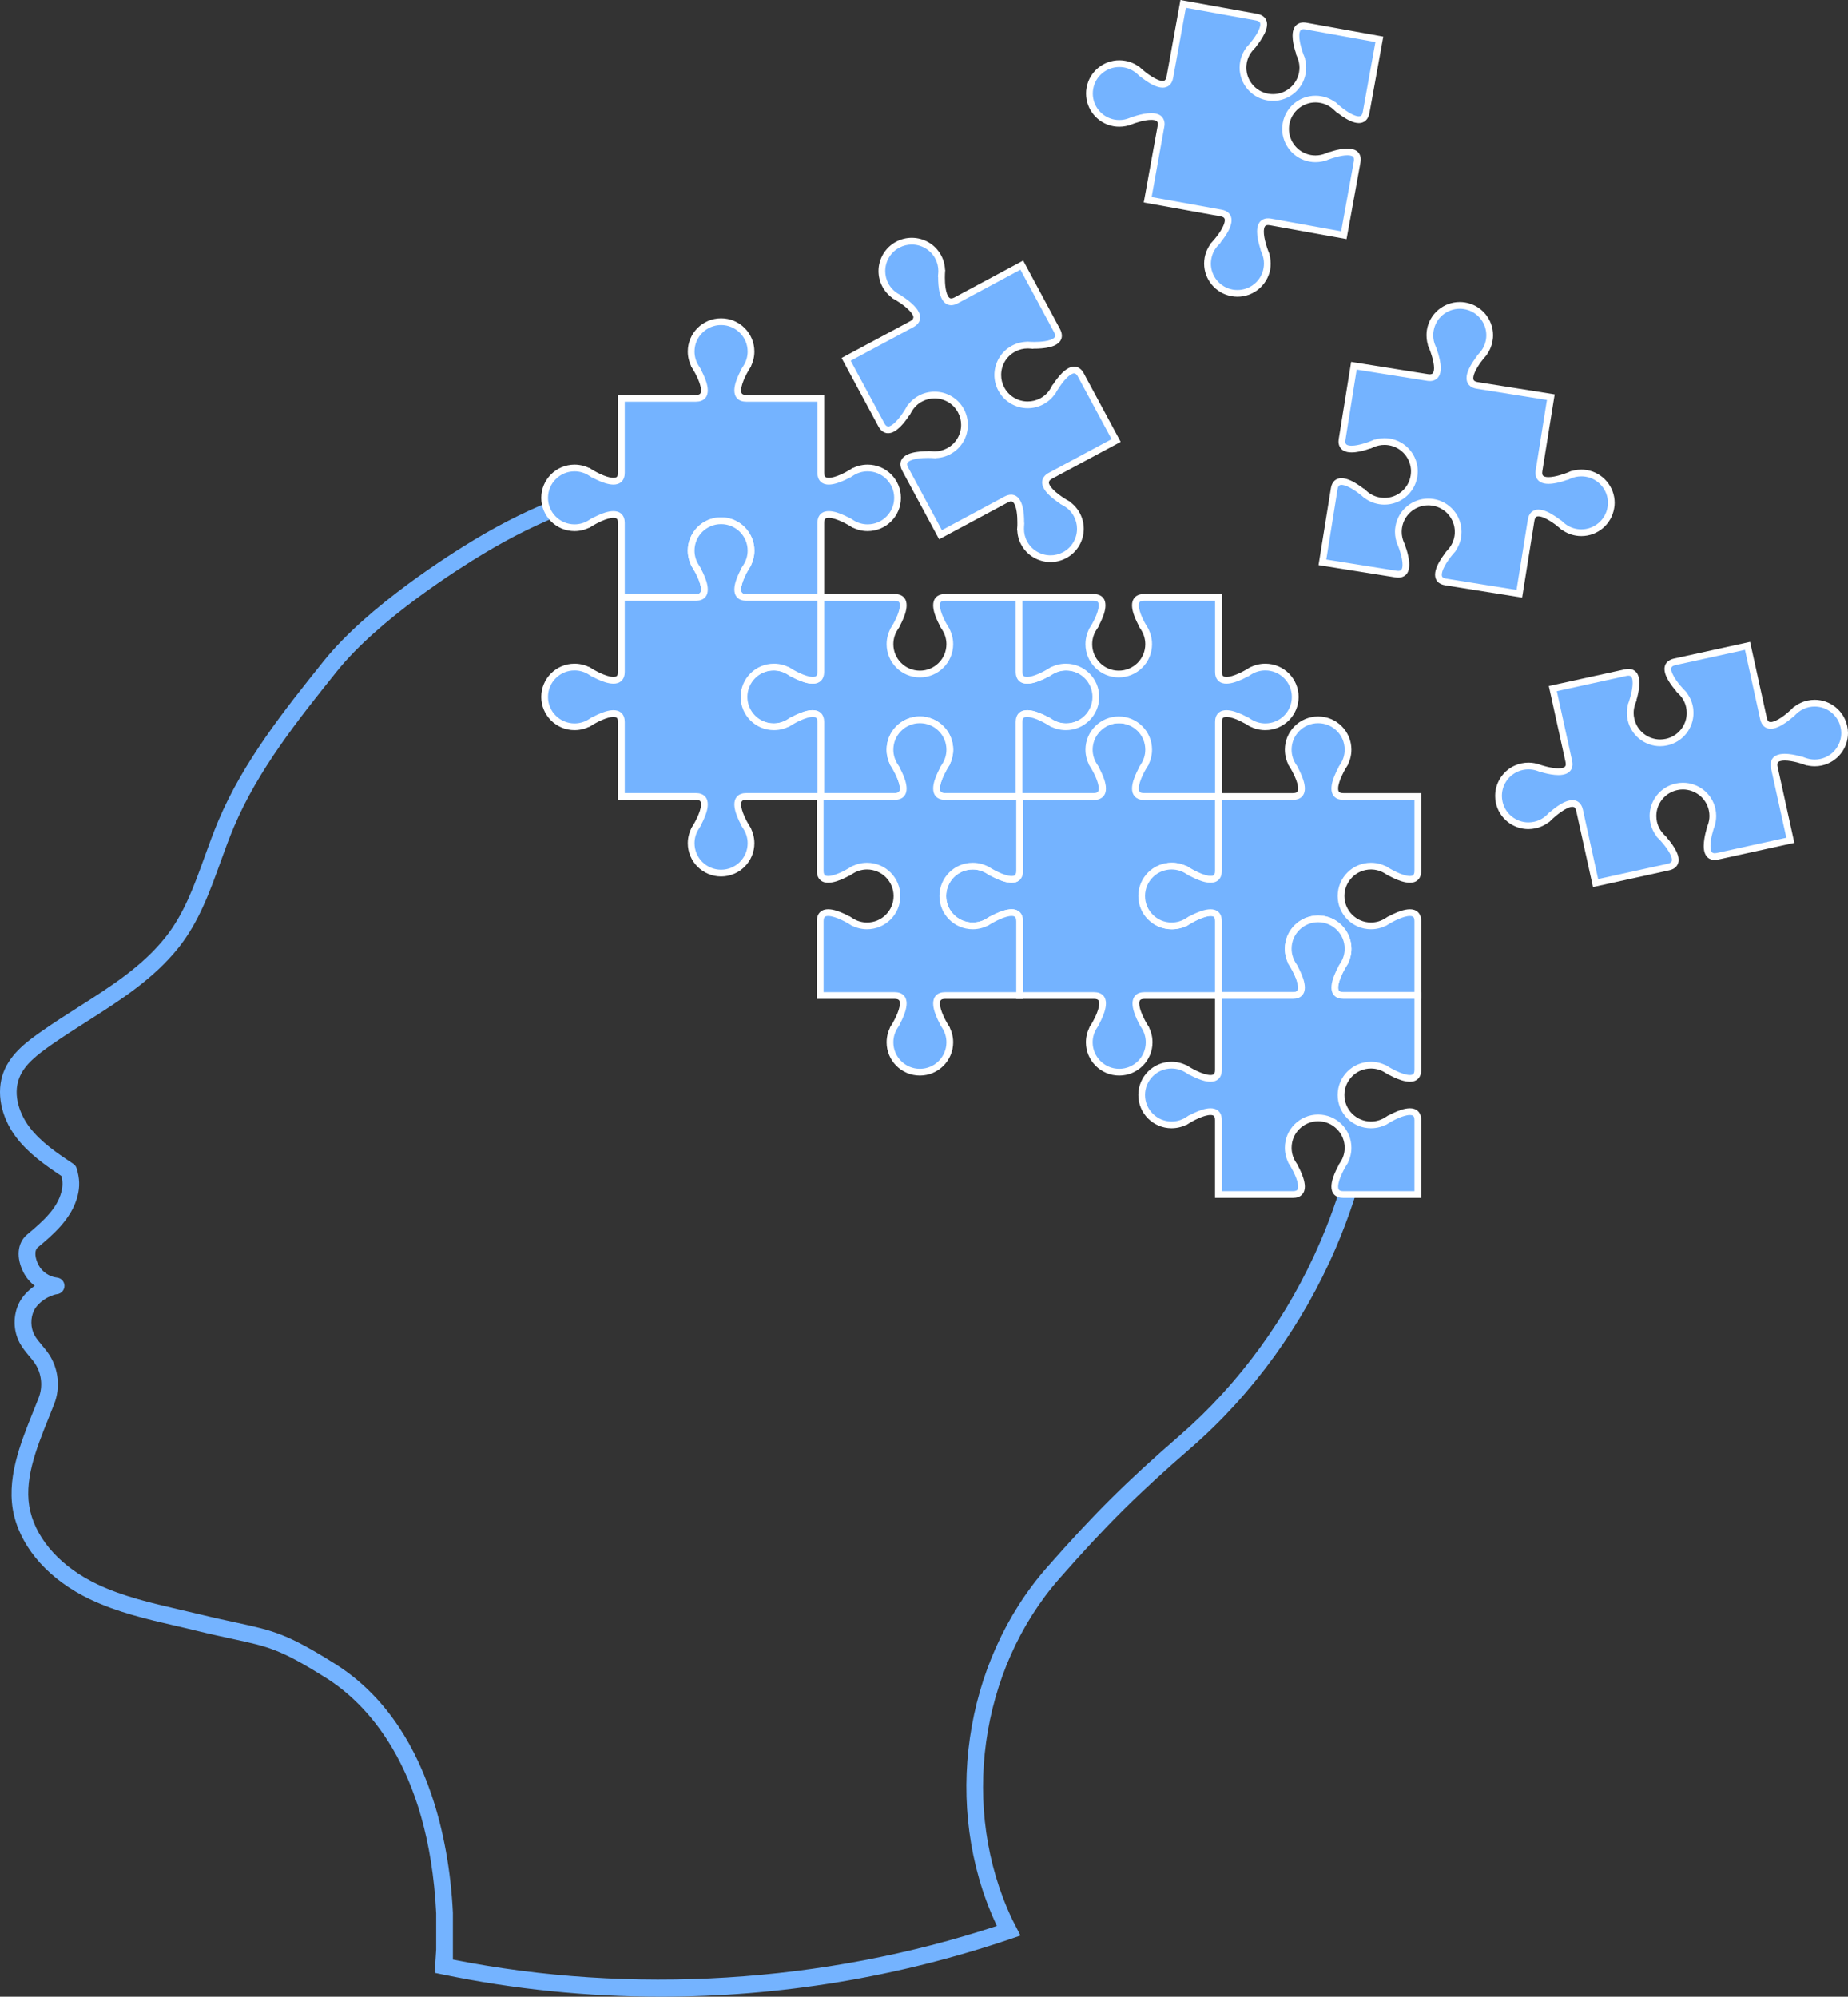<?xml version="1.0" encoding="UTF-8"?> <svg xmlns="http://www.w3.org/2000/svg" width="62" height="67" viewBox="0 0 62 67" fill="none"><rect x="0" y="0" width="62" height="67" fill="#333333" stroke="none"/> <path d="M45.272 38.755C45.033 39.738 44.707 40.708 44.305 41.647C43.222 44.168 41.587 46.422 39.582 48.164C37.787 49.722 36.704 50.799 35.126 52.595C32.314 55.798 31.622 60.654 33.397 64.521L33.437 64.609L33.446 64.625C27.633 66.544 21.177 66.944 15.195 65.754V64.194L15.195 64.18C15.126 62.765 14.876 61.392 14.473 60.212C13.8 58.232 12.713 56.758 11.244 55.832C9.627 54.814 9.169 54.717 7.943 54.45C7.598 54.376 7.207 54.292 6.706 54.17C6.477 54.114 6.246 54.06 6.016 54.008C5.082 53.791 4.117 53.568 3.255 53.157C2.075 52.592 1.26 51.706 1.02 50.728C0.771 49.718 1.21 48.628 1.634 47.575C1.698 47.415 1.762 47.257 1.822 47.101C2.03 46.565 1.964 45.934 1.649 45.453C1.573 45.337 1.488 45.236 1.406 45.138C1.311 45.024 1.221 44.918 1.159 44.804C1.021 44.551 1.016 44.221 1.146 43.963C1.273 43.711 1.628 43.465 1.92 43.425C2.061 43.406 2.165 43.285 2.163 43.143C2.161 43.001 2.053 42.884 1.911 42.869C1.657 42.842 1.416 42.679 1.296 42.454C1.186 42.248 1.13 41.973 1.268 41.857C1.749 41.456 2.406 40.906 2.603 40.133C2.683 39.816 2.675 39.548 2.574 39.209C2.556 39.146 2.516 39.091 2.461 39.055C1.924 38.696 1.368 38.325 0.985 37.816C0.674 37.403 0.421 36.756 0.643 36.178C0.819 35.718 1.254 35.387 1.762 35.032C2.145 34.765 2.547 34.509 2.936 34.262C4.025 33.569 5.15 32.853 5.99 31.8C6.667 30.951 7.036 29.928 7.394 28.938C7.536 28.543 7.684 28.135 7.848 27.749C8.664 25.822 10.002 24.15 11.297 22.534C12.717 20.76 15.418 19.064 16.212 18.587C17.193 17.996 18.117 17.544 19.027 17.196C18.865 17.104 18.779 16.894 18.801 16.691C17.876 17.044 16.922 17.505 15.922 18.107C15.108 18.596 12.337 20.337 10.858 22.184C9.54 23.83 8.177 25.532 7.33 27.53C7.161 27.931 7.011 28.346 6.866 28.748C6.508 29.739 6.17 30.674 5.551 31.451C4.769 32.431 3.732 33.091 2.635 33.789C2.241 34.039 1.833 34.299 1.441 34.573C0.964 34.906 0.371 35.32 0.119 35.977C-0.135 36.639 0.025 37.473 0.536 38.153C0.953 38.707 1.535 39.109 2.062 39.462C2.109 39.657 2.107 39.805 2.059 39.995C1.919 40.548 1.455 40.971 0.908 41.427C0.574 41.707 0.531 42.213 0.8 42.718C0.89 42.885 1.015 43.031 1.164 43.146C0.942 43.298 0.753 43.497 0.645 43.71C0.431 44.134 0.439 44.656 0.666 45.072C0.755 45.235 0.867 45.368 0.975 45.498C1.05 45.587 1.122 45.672 1.179 45.76C1.397 46.092 1.443 46.528 1.299 46.899C1.239 47.053 1.177 47.208 1.113 47.366C0.677 48.449 0.183 49.676 0.474 50.861C0.755 52.003 1.68 53.024 3.013 53.662C3.93 54.1 4.926 54.331 5.889 54.554C6.118 54.606 6.346 54.658 6.573 54.715C7.081 54.839 7.493 54.927 7.824 54.999C9.012 55.256 9.412 55.342 10.945 56.306C12.216 57.107 14.386 59.198 14.634 64.201V65.42L14.583 66.199L14.821 66.248C17.247 66.752 19.709 67 22.172 67C26.152 67 30.129 66.348 33.932 65.052L34.237 64.948L33.959 64.404C32.209 60.715 32.849 56.037 35.547 52.965C37.106 51.19 38.176 50.126 39.95 48.587C42.019 46.79 43.703 44.466 44.82 41.868C45.243 40.881 45.582 39.863 45.833 38.829C45.648 38.799 45.46 38.774 45.272 38.755Z" fill="#74B3FF"></path> <path d="M48.91 18.004C48.878 18.201 48.79 18.375 48.666 18.513L48.668 18.513C48.668 18.513 47.868 19.427 48.505 19.529L50.972 19.923L51.367 17.458C51.469 16.823 52.385 17.621 52.385 17.621V17.62C52.523 17.744 52.697 17.831 52.893 17.863C53.443 17.95 53.956 17.578 54.044 17.031C54.132 16.485 53.759 15.971 53.212 15.883C53.013 15.852 52.821 15.881 52.651 15.955V15.954C52.651 15.954 51.532 16.427 51.634 15.792L52.03 13.327L49.561 12.933C48.923 12.831 49.724 11.917 49.724 11.917V11.917C49.846 11.779 49.934 11.605 49.966 11.408C50.054 10.862 49.681 10.348 49.134 10.26C48.587 10.173 48.071 10.545 47.983 11.092C47.951 11.289 47.981 11.481 48.055 11.65V11.651C48.055 11.651 48.528 12.768 47.892 12.667L45.424 12.272L45.028 14.737C44.926 15.372 46.045 14.899 46.045 14.899V14.9C46.217 14.826 46.409 14.797 46.606 14.828C47.153 14.916 47.526 15.43 47.438 15.976C47.35 16.523 46.837 16.895 46.29 16.808C46.093 16.776 45.919 16.689 45.779 16.565V16.566C45.779 16.566 44.863 15.768 44.761 16.404L44.368 18.868L46.834 19.262C47.472 19.364 46.997 18.247 46.997 18.247L46.999 18.246C46.925 18.076 46.895 17.884 46.927 17.688C47.015 17.141 47.529 16.769 48.076 16.856C48.625 16.944 48.996 17.457 48.91 18.004Z" fill="#74B3FF"></path> <path d="M48.91 18.004L48.797 17.986C48.77 18.161 48.693 18.314 48.582 18.438L48.492 18.539L48.609 18.61L48.668 18.513L48.582 18.439C48.58 18.441 48.476 18.561 48.367 18.723C48.315 18.804 48.261 18.895 48.218 18.99C48.177 19.085 48.146 19.183 48.146 19.284C48.146 19.364 48.168 19.451 48.229 19.517C48.29 19.584 48.381 19.623 48.487 19.64L51.067 20.052L51.478 17.476C51.492 17.402 51.514 17.367 51.532 17.351C51.55 17.335 51.571 17.326 51.611 17.326C51.663 17.325 51.738 17.345 51.815 17.38C51.932 17.432 52.059 17.514 52.154 17.583C52.202 17.617 52.24 17.648 52.267 17.671L52.299 17.697L52.31 17.706L52.403 17.787L52.475 17.687L52.385 17.62L52.31 17.704C52.464 17.842 52.658 17.939 52.878 17.974C52.936 17.984 52.995 17.988 53.054 17.988C53.594 17.988 54.067 17.598 54.155 17.049C54.166 16.99 54.171 16.93 54.171 16.872C54.171 16.333 53.777 15.86 53.23 15.772C53.169 15.762 53.11 15.758 53.054 15.758C52.896 15.758 52.744 15.791 52.606 15.851L52.651 15.955L52.758 15.916V15.916L52.717 15.804L52.608 15.85L52.593 15.857C52.518 15.888 52.179 16.012 51.951 16.011C51.874 16.011 51.813 15.996 51.786 15.976C51.758 15.954 51.743 15.939 51.74 15.869C51.74 15.852 51.743 15.832 51.745 15.81L52.159 13.233L49.579 12.822C49.504 12.809 49.471 12.787 49.453 12.769C49.437 12.751 49.428 12.73 49.428 12.688C49.428 12.638 49.448 12.563 49.482 12.486C49.534 12.368 49.615 12.242 49.685 12.148C49.719 12.101 49.751 12.061 49.773 12.034L49.801 12.002L49.81 11.991L49.893 11.895L49.785 11.823L49.724 11.917L49.807 11.992C49.945 11.839 50.042 11.645 50.076 11.426C50.088 11.367 50.092 11.307 50.092 11.249C50.092 10.71 49.701 10.237 49.152 10.149C49.091 10.139 49.032 10.135 48.973 10.135C48.433 10.135 47.96 10.525 47.872 11.074C47.863 11.133 47.859 11.192 47.859 11.249C47.859 11.407 47.89 11.558 47.951 11.696L48.055 11.65L48.024 11.542L48.021 11.543L47.901 11.579L47.951 11.695L47.958 11.71C47.987 11.785 48.112 12.122 48.112 12.35C48.112 12.428 48.096 12.487 48.076 12.516C48.055 12.542 48.039 12.557 47.969 12.56C47.951 12.56 47.933 12.559 47.911 12.555L45.331 12.143L44.917 14.719C44.913 14.752 44.908 14.784 44.908 14.814C44.906 14.938 44.962 15.049 45.053 15.107C45.141 15.166 45.243 15.181 45.347 15.181C45.516 15.181 45.697 15.136 45.842 15.092C45.984 15.048 46.088 15.005 46.091 15.003L46.045 14.899L45.937 14.929V14.93L45.971 15.056L46.091 15.003C46.201 14.955 46.324 14.929 46.448 14.929C46.493 14.929 46.541 14.932 46.588 14.94C47.027 15.009 47.339 15.388 47.339 15.817C47.339 15.864 47.334 15.911 47.327 15.959C47.257 16.396 46.877 16.708 46.448 16.708C46.403 16.708 46.355 16.704 46.308 16.696C46.131 16.668 45.978 16.591 45.855 16.481L45.756 16.392L45.684 16.506L45.779 16.566L45.853 16.481C45.851 16.479 45.731 16.374 45.568 16.268C45.489 16.214 45.397 16.16 45.302 16.118C45.207 16.077 45.107 16.046 45.008 16.045C44.926 16.044 44.84 16.068 44.773 16.129C44.707 16.191 44.666 16.279 44.651 16.386L44.237 18.962L46.819 19.374C46.85 19.379 46.882 19.382 46.911 19.382C47.036 19.384 47.149 19.328 47.208 19.238C47.266 19.15 47.28 19.048 47.28 18.946C47.28 18.776 47.235 18.594 47.192 18.451C47.147 18.308 47.103 18.205 47.101 18.203L46.997 18.247L47.022 18.357H47.024L47.158 18.326L47.101 18.201C47.054 18.091 47.027 17.97 47.027 17.846C47.027 17.799 47.031 17.753 47.038 17.706C47.108 17.268 47.488 16.956 47.917 16.956C47.963 16.956 48.01 16.96 48.06 16.968C48.496 17.037 48.808 17.416 48.808 17.845C48.808 17.891 48.806 17.939 48.797 17.986L48.91 18.004L49.021 18.022C49.03 17.962 49.034 17.903 49.034 17.845C49.034 17.306 48.643 16.833 48.094 16.745C48.035 16.735 47.976 16.731 47.917 16.731C47.377 16.731 46.904 17.121 46.816 17.67C46.805 17.729 46.801 17.788 46.801 17.846C46.801 18.003 46.834 18.154 46.895 18.291L46.999 18.246L46.975 18.136L46.972 18.136L46.841 18.166L46.893 18.29L46.9 18.306C46.932 18.38 47.056 18.718 47.054 18.946C47.056 19.023 47.04 19.083 47.02 19.111C46.997 19.138 46.984 19.153 46.911 19.156C46.895 19.156 46.875 19.154 46.853 19.151L44.497 18.775L44.874 16.421C44.886 16.347 44.908 16.312 44.926 16.296C44.944 16.28 44.965 16.271 45.008 16.27C45.057 16.27 45.132 16.29 45.211 16.325C45.329 16.377 45.453 16.459 45.548 16.528C45.596 16.562 45.636 16.594 45.663 16.616L45.695 16.642L45.704 16.651L45.803 16.738L45.876 16.626L45.779 16.565L45.704 16.65C45.858 16.787 46.052 16.884 46.272 16.919C46.33 16.929 46.389 16.933 46.448 16.933C46.988 16.933 47.463 16.543 47.551 15.994C47.56 15.935 47.565 15.876 47.565 15.817C47.565 15.278 47.174 14.805 46.624 14.717C46.565 14.707 46.507 14.703 46.448 14.703C46.29 14.703 46.138 14.736 46 14.797L46.045 14.9L46.156 14.87V14.87L46.122 14.745L46.002 14.796L45.987 14.802C45.912 14.833 45.575 14.957 45.347 14.956C45.268 14.956 45.209 14.941 45.18 14.921C45.152 14.899 45.139 14.884 45.134 14.814C45.134 14.797 45.137 14.777 45.141 14.755L45.516 12.402L47.874 12.778C47.906 12.783 47.938 12.786 47.969 12.786C48.094 12.789 48.205 12.732 48.263 12.642C48.322 12.554 48.336 12.452 48.338 12.35C48.336 12.18 48.29 11.998 48.248 11.855C48.202 11.712 48.159 11.609 48.159 11.607L48.055 11.651L48.087 11.759V11.759L48.209 11.722L48.159 11.605C48.109 11.495 48.085 11.374 48.085 11.249C48.085 11.204 48.087 11.157 48.096 11.11C48.164 10.672 48.544 10.361 48.973 10.361C49.021 10.361 49.068 10.364 49.116 10.372C49.554 10.442 49.866 10.82 49.866 11.249C49.866 11.296 49.862 11.343 49.855 11.391C49.825 11.565 49.749 11.719 49.638 11.842L49.552 11.938L49.66 12.011L49.724 11.917L49.638 11.843C49.636 11.845 49.532 11.965 49.425 12.127C49.371 12.208 49.317 12.299 49.276 12.394C49.233 12.489 49.202 12.587 49.202 12.688C49.202 12.768 49.224 12.855 49.287 12.921C49.349 12.988 49.437 13.028 49.543 13.044L51.899 13.421L51.523 15.774C51.517 15.807 51.514 15.838 51.514 15.869C51.512 15.993 51.569 16.104 51.659 16.162C51.747 16.221 51.849 16.236 51.951 16.236C52.122 16.236 52.303 16.191 52.448 16.147C52.59 16.103 52.692 16.059 52.697 16.058L52.651 15.954L52.545 15.993V15.993L52.586 16.107L52.697 16.058C52.807 16.01 52.927 15.984 53.054 15.984C53.099 15.984 53.147 15.987 53.194 15.995C53.63 16.064 53.945 16.443 53.945 16.872C53.945 16.918 53.94 16.966 53.933 17.014C53.863 17.451 53.483 17.762 53.054 17.762C53.006 17.762 52.959 17.759 52.911 17.751C52.737 17.723 52.584 17.646 52.459 17.536L52.367 17.453L52.294 17.554L52.385 17.621L52.459 17.536C52.457 17.534 52.337 17.429 52.174 17.323C52.093 17.269 52.003 17.215 51.908 17.173C51.813 17.132 51.713 17.1 51.611 17.1C51.532 17.099 51.447 17.123 51.379 17.184C51.313 17.246 51.272 17.334 51.257 17.441L50.879 19.794L48.523 19.417C48.449 19.405 48.413 19.383 48.397 19.365C48.381 19.347 48.372 19.325 48.372 19.284C48.372 19.234 48.39 19.159 48.426 19.081C48.478 18.964 48.559 18.838 48.63 18.744C48.663 18.696 48.695 18.657 48.718 18.629L48.743 18.598L48.752 18.587L48.842 18.486L48.724 18.416L48.666 18.513L48.752 18.588C48.887 18.435 48.987 18.241 49.021 18.022L48.91 18.004Z" fill="white"></path> <path d="M39.322 29.063C39.523 29.063 39.708 29.122 39.864 29.222V29.222C39.864 29.222 40.895 29.865 40.895 29.222V26.726H38.395C37.751 26.726 38.395 25.697 38.395 25.697V25.697C38.494 25.541 38.553 25.355 38.553 25.156C38.553 24.603 38.103 24.154 37.549 24.154C36.995 24.154 36.545 24.603 36.545 25.156C36.545 25.355 36.604 25.541 36.706 25.697L36.704 25.697C36.704 25.697 37.35 26.726 36.704 26.726H34.206V29.222C34.206 29.865 33.175 29.222 33.175 29.222V29.222C33.019 29.122 32.833 29.063 32.634 29.063C32.079 29.063 31.63 29.512 31.63 30.065C31.63 30.619 32.079 31.068 32.634 31.068C32.833 31.068 33.019 31.009 33.175 30.909V30.909C33.175 30.909 34.206 30.266 34.206 30.909V33.405H36.706C37.348 33.406 36.704 34.434 36.704 34.434L36.706 34.434C36.604 34.59 36.545 34.776 36.545 34.975C36.545 35.528 36.995 35.977 37.549 35.977C38.103 35.977 38.553 35.528 38.553 34.975C38.553 34.776 38.494 34.59 38.395 34.434V34.434C38.395 34.434 37.751 33.406 38.395 33.405H40.895V30.909C40.895 30.266 39.864 30.909 39.864 30.909V30.909C39.708 31.009 39.523 31.068 39.322 31.068C38.768 31.068 38.32 30.619 38.32 30.065C38.32 29.512 38.768 29.063 39.322 29.063Z" fill="#74B3FF"></path> <path d="M39.322 29.063V29.176C39.5 29.176 39.663 29.228 39.803 29.317L39.919 29.391L39.968 29.264L39.864 29.222L39.803 29.317C39.808 29.319 39.923 29.392 40.084 29.467C40.244 29.541 40.441 29.619 40.626 29.62C40.719 29.621 40.818 29.599 40.895 29.527C40.972 29.456 41.008 29.347 41.008 29.222V26.613H38.395C38.307 26.612 38.27 26.591 38.252 26.572C38.237 26.553 38.221 26.519 38.221 26.459C38.221 26.34 38.284 26.156 38.354 26.012C38.388 25.939 38.422 25.874 38.449 25.828C38.46 25.805 38.472 25.787 38.478 25.775L38.49 25.757L38.558 25.651L38.445 25.596L38.395 25.697L38.49 25.758C38.601 25.584 38.666 25.378 38.666 25.156C38.666 24.54 38.166 24.041 37.549 24.041C36.932 24.041 36.432 24.54 36.432 25.156C36.432 25.378 36.498 25.584 36.611 25.758L36.706 25.697L36.654 25.596V25.596L36.543 25.651L36.609 25.757L36.62 25.775C36.645 25.818 36.713 25.934 36.772 26.068C36.83 26.201 36.88 26.356 36.878 26.459C36.878 26.519 36.864 26.553 36.846 26.572C36.828 26.591 36.794 26.612 36.704 26.613H34.093V29.222C34.093 29.31 34.07 29.345 34.052 29.363C34.034 29.381 33.998 29.395 33.939 29.395C33.819 29.396 33.636 29.332 33.491 29.262C33.417 29.228 33.353 29.194 33.306 29.168C33.283 29.155 33.265 29.144 33.254 29.137L33.236 29.126L33.13 29.06L33.073 29.172L33.175 29.222L33.236 29.127C33.062 29.016 32.856 28.95 32.634 28.95C32.017 28.951 31.517 29.45 31.517 30.066C31.517 30.681 32.017 31.18 32.634 31.181C32.856 31.181 33.062 31.115 33.236 31.004L33.175 30.909L33.073 30.959V30.96L33.13 31.071L33.236 31.005L33.254 30.994C33.297 30.968 33.412 30.902 33.545 30.843C33.679 30.784 33.835 30.735 33.939 30.736C33.998 30.736 34.034 30.75 34.052 30.768C34.07 30.786 34.093 30.821 34.093 30.909V33.518H36.706C36.794 33.519 36.828 33.54 36.846 33.559C36.864 33.578 36.878 33.612 36.878 33.672C36.88 33.791 36.815 33.975 36.747 34.119C36.711 34.192 36.677 34.257 36.652 34.302C36.638 34.325 36.627 34.343 36.62 34.356L36.609 34.374L36.543 34.479L36.654 34.535L36.706 34.434L36.611 34.373C36.498 34.547 36.432 34.753 36.432 34.975C36.432 35.591 36.932 36.09 37.549 36.09C38.166 36.09 38.666 35.591 38.666 34.975C38.666 34.753 38.601 34.547 38.49 34.373L38.395 34.434L38.445 34.535V34.535L38.558 34.479L38.49 34.374L38.478 34.356C38.454 34.313 38.388 34.197 38.329 34.063C38.268 33.93 38.221 33.775 38.221 33.672C38.221 33.612 38.237 33.578 38.252 33.559C38.27 33.54 38.307 33.519 38.395 33.518H41.008V30.909C41.008 30.784 40.972 30.675 40.895 30.604C40.818 30.532 40.719 30.51 40.629 30.51C40.441 30.512 40.244 30.59 40.084 30.664C39.923 30.739 39.808 30.812 39.803 30.814L39.864 30.909L39.968 30.867V30.867L39.919 30.74L39.803 30.814C39.663 30.903 39.5 30.955 39.322 30.955C39.078 30.955 38.854 30.856 38.693 30.694C38.533 30.533 38.433 30.311 38.431 30.066C38.433 29.819 38.533 29.598 38.693 29.436C38.854 29.275 39.078 29.176 39.322 29.176V29.063V28.95C38.707 28.951 38.207 29.45 38.207 30.066C38.207 30.681 38.707 31.18 39.322 31.181C39.546 31.181 39.751 31.115 39.925 31.004L39.864 30.909L39.758 30.951L39.76 30.951L39.81 31.077L39.923 31.005L39.944 30.994C39.986 30.968 40.102 30.902 40.235 30.843C40.368 30.784 40.525 30.735 40.629 30.736C40.687 30.736 40.721 30.75 40.742 30.768C40.76 30.786 40.78 30.821 40.782 30.909V33.292H38.395C38.268 33.292 38.16 33.328 38.09 33.404C38.017 33.481 37.995 33.58 37.995 33.672C37.997 33.858 38.076 34.055 38.148 34.215C38.223 34.374 38.298 34.491 38.3 34.494L38.395 34.434L38.345 34.333L38.343 34.333L38.232 34.39L38.3 34.495C38.388 34.634 38.44 34.798 38.44 34.975C38.44 35.221 38.341 35.442 38.18 35.604C38.017 35.765 37.796 35.864 37.549 35.864C37.303 35.864 37.081 35.765 36.921 35.604C36.758 35.442 36.658 35.221 36.658 34.975C36.658 34.798 36.711 34.634 36.801 34.495L36.869 34.39L36.756 34.333L36.704 34.434L36.801 34.494C36.803 34.491 36.876 34.374 36.95 34.215C37.025 34.055 37.102 33.858 37.104 33.672C37.104 33.58 37.084 33.481 37.011 33.404C36.939 33.328 36.83 33.292 36.706 33.292H34.319V30.909C34.319 30.784 34.282 30.675 34.206 30.604C34.129 30.532 34.032 30.51 33.939 30.51C33.751 30.512 33.554 30.59 33.394 30.664C33.236 30.739 33.118 30.812 33.116 30.814L33.175 30.909L33.276 30.859V30.858L33.22 30.746L33.114 30.814C32.974 30.903 32.811 30.955 32.634 30.955C32.388 30.955 32.165 30.856 32.004 30.694C31.842 30.533 31.743 30.311 31.743 30.066C31.743 29.819 31.842 29.598 32.004 29.436C32.165 29.275 32.388 29.176 32.634 29.176C32.811 29.176 32.974 29.228 33.114 29.317L33.22 29.385L33.276 29.272L33.175 29.222L33.116 29.317C33.118 29.319 33.236 29.392 33.394 29.467C33.554 29.541 33.751 29.619 33.939 29.62C34.032 29.621 34.129 29.599 34.206 29.527C34.282 29.456 34.319 29.347 34.319 29.222V26.839H36.704C36.83 26.839 36.939 26.803 37.011 26.727C37.084 26.65 37.104 26.551 37.104 26.459C37.102 26.273 37.025 26.076 36.95 25.916C36.876 25.757 36.803 25.64 36.801 25.637L36.704 25.697L36.756 25.798V25.798L36.869 25.741L36.801 25.636C36.711 25.497 36.658 25.333 36.658 25.156C36.658 24.91 36.758 24.689 36.921 24.527C37.081 24.366 37.303 24.267 37.549 24.267C37.796 24.267 38.017 24.366 38.18 24.527C38.341 24.689 38.44 24.91 38.44 25.156C38.44 25.333 38.388 25.497 38.3 25.636L38.232 25.741L38.345 25.798L38.395 25.697L38.3 25.637C38.298 25.64 38.223 25.757 38.148 25.916C38.076 26.076 37.997 26.273 37.995 26.459C37.995 26.551 38.017 26.65 38.09 26.727C38.16 26.803 38.268 26.839 38.395 26.839H40.782V29.222C40.78 29.31 40.76 29.345 40.742 29.363C40.721 29.381 40.687 29.395 40.626 29.395C40.509 29.396 40.323 29.332 40.179 29.262C40.106 29.228 40.041 29.194 39.995 29.168C39.973 29.155 39.955 29.144 39.944 29.137L39.923 29.126L39.81 29.054L39.758 29.18L39.864 29.222L39.925 29.127C39.751 29.016 39.546 28.95 39.322 28.95V29.063Z" fill="white"></path> <path d="M25.196 18.476C25.196 18.675 25.138 18.86 25.037 19.017L25.038 19.017C25.038 19.017 24.393 20.046 25.038 20.046H27.537V17.549C27.537 16.906 28.568 17.549 28.568 17.549L28.568 17.549C28.724 17.649 28.91 17.708 29.109 17.708C29.663 17.708 30.113 17.259 30.113 16.706C30.113 16.152 29.663 15.704 29.109 15.704C28.91 15.704 28.724 15.762 28.568 15.862L28.568 15.862C28.568 15.862 27.537 16.505 27.537 15.862V13.366H25.038C24.393 13.366 25.038 12.337 25.038 12.337L25.037 12.337C25.138 12.181 25.196 11.996 25.196 11.797C25.196 11.243 24.747 10.794 24.193 10.794C23.638 10.794 23.189 11.243 23.189 11.797C23.189 11.996 23.248 12.181 23.348 12.337L23.348 12.337C23.348 12.337 23.992 13.366 23.348 13.366H20.848V15.862C20.848 16.505 19.818 15.862 19.818 15.862L19.817 15.862C19.661 15.762 19.476 15.704 19.276 15.704C18.722 15.704 18.273 16.152 18.273 16.706C18.273 17.259 18.722 17.708 19.276 17.708C19.476 17.708 19.661 17.649 19.817 17.549L19.818 17.549C19.818 17.549 20.848 16.906 20.848 17.549V20.046H23.348C23.992 20.046 23.348 19.017 23.348 19.017L23.348 19.017C23.248 18.86 23.189 18.675 23.189 18.476C23.189 17.923 23.638 17.474 24.193 17.474C24.747 17.474 25.196 17.923 25.196 18.476Z" fill="#74B3FF"></path> <path d="M25.197 18.476H25.084C25.084 18.653 25.032 18.817 24.942 18.956L24.872 19.066L24.992 19.12L25.038 19.017L24.942 18.957C24.941 18.959 24.867 19.077 24.792 19.236C24.718 19.395 24.64 19.593 24.638 19.779C24.638 19.871 24.66 19.97 24.732 20.047C24.803 20.123 24.912 20.159 25.038 20.158H27.651V17.549C27.651 17.461 27.673 17.426 27.691 17.408C27.71 17.39 27.745 17.377 27.805 17.376C27.923 17.375 28.108 17.439 28.253 17.509C28.326 17.543 28.39 17.577 28.436 17.603C28.459 17.616 28.477 17.627 28.49 17.634L28.508 17.645L28.613 17.711L28.669 17.599L28.568 17.549L28.507 17.644C28.68 17.755 28.887 17.821 29.109 17.821C29.726 17.821 30.226 17.322 30.226 16.706C30.226 16.09 29.726 15.591 29.109 15.591C28.887 15.591 28.68 15.656 28.507 15.768L28.568 15.862L28.67 15.814L28.67 15.813L28.615 15.699L28.508 15.766L28.49 15.777C28.446 15.803 28.331 15.87 28.197 15.928C28.063 15.987 27.908 16.036 27.805 16.035C27.745 16.035 27.71 16.021 27.691 16.003C27.673 15.985 27.651 15.951 27.651 15.862V13.253H25.038C24.949 13.252 24.915 13.231 24.897 13.212C24.878 13.194 24.865 13.159 24.864 13.099C24.863 12.981 24.928 12.797 24.997 12.652C25.031 12.579 25.066 12.514 25.092 12.469C25.105 12.446 25.116 12.428 25.123 12.415L25.134 12.397L25.203 12.287L25.084 12.234L25.038 12.337L25.133 12.398C25.244 12.225 25.31 12.018 25.31 11.796C25.31 11.18 24.81 10.681 24.193 10.681C23.576 10.681 23.076 11.18 23.076 11.796C23.076 12.018 23.142 12.225 23.253 12.398L23.348 12.337L23.306 12.232L23.305 12.233L23.181 12.283L23.252 12.397L23.263 12.415C23.289 12.458 23.355 12.574 23.414 12.708C23.473 12.841 23.522 12.996 23.521 13.099C23.521 13.159 23.507 13.194 23.489 13.212C23.471 13.231 23.437 13.252 23.348 13.253H20.735V15.862C20.735 15.951 20.713 15.985 20.695 16.003C20.676 16.021 20.641 16.035 20.581 16.035C20.462 16.036 20.278 15.972 20.133 15.902C20.06 15.868 19.996 15.834 19.95 15.808C19.927 15.795 19.909 15.785 19.896 15.777L19.878 15.766L19.762 15.693L19.712 15.822L19.818 15.862L19.879 15.768C19.705 15.656 19.498 15.591 19.277 15.591C18.66 15.591 18.16 16.09 18.16 16.706C18.16 17.322 18.66 17.821 19.277 17.821C19.498 17.821 19.705 17.755 19.879 17.644L19.818 17.549L19.712 17.589L19.712 17.59L19.762 17.718L19.878 17.645L19.896 17.634C19.94 17.608 20.055 17.542 20.189 17.483C20.323 17.424 20.478 17.375 20.581 17.376C20.641 17.377 20.676 17.39 20.695 17.408C20.713 17.426 20.735 17.461 20.735 17.549V20.158H23.348C23.474 20.159 23.582 20.123 23.654 20.047C23.726 19.97 23.747 19.871 23.747 19.779C23.746 19.593 23.667 19.395 23.593 19.236C23.519 19.077 23.445 18.959 23.444 18.957L23.348 19.017L23.391 19.121L23.391 19.121L23.517 19.07L23.444 18.955C23.354 18.817 23.302 18.653 23.302 18.476C23.302 18.23 23.402 18.009 23.563 17.847C23.725 17.686 23.947 17.587 24.193 17.587C24.439 17.587 24.661 17.686 24.823 17.847C24.984 18.009 25.084 18.23 25.084 18.476H25.197H25.31C25.31 17.86 24.81 17.361 24.193 17.361C23.576 17.361 23.076 17.86 23.076 18.476C23.076 18.698 23.142 18.904 23.253 19.078L23.348 19.017L23.306 18.912L23.305 18.912L23.181 18.963L23.252 19.077L23.263 19.095C23.289 19.138 23.355 19.253 23.414 19.387C23.473 19.521 23.522 19.675 23.521 19.779C23.521 19.839 23.507 19.873 23.489 19.892C23.471 19.911 23.437 19.932 23.348 19.933H20.961V17.549C20.962 17.424 20.926 17.315 20.849 17.244C20.773 17.172 20.674 17.151 20.581 17.151C20.395 17.152 20.197 17.23 20.037 17.304C19.878 17.379 19.761 17.452 19.758 17.454L19.818 17.549L19.924 17.509L19.924 17.509L19.874 17.379L19.757 17.454C19.618 17.543 19.454 17.595 19.277 17.595C19.03 17.595 18.808 17.496 18.647 17.334C18.485 17.173 18.386 16.952 18.386 16.706C18.386 16.46 18.485 16.238 18.647 16.077C18.808 15.916 19.03 15.816 19.277 15.816C19.454 15.816 19.618 15.868 19.757 15.957L19.874 16.033L19.924 15.902L19.818 15.862L19.758 15.958C19.761 15.959 19.878 16.033 20.037 16.107C20.197 16.181 20.395 16.259 20.581 16.261C20.674 16.261 20.773 16.239 20.849 16.168C20.926 16.096 20.962 15.988 20.961 15.862V13.479H23.348C23.474 13.479 23.582 13.444 23.654 13.367C23.726 13.29 23.747 13.192 23.747 13.099C23.746 12.913 23.667 12.716 23.593 12.556C23.519 12.397 23.445 12.28 23.444 12.277L23.348 12.337L23.391 12.441L23.391 12.441L23.517 12.39L23.444 12.276C23.354 12.137 23.302 11.973 23.302 11.796C23.302 11.55 23.402 11.329 23.563 11.168C23.725 11.006 23.947 10.907 24.193 10.907C24.439 10.907 24.661 11.006 24.823 11.168C24.984 11.329 25.084 11.55 25.084 11.796C25.084 11.973 25.032 12.137 24.942 12.276L24.872 12.386L24.992 12.44L25.038 12.337L24.942 12.277C24.941 12.28 24.867 12.397 24.792 12.556C24.718 12.716 24.64 12.913 24.638 13.099C24.638 13.192 24.66 13.29 24.732 13.367C24.803 13.444 24.912 13.479 25.038 13.479H27.425V15.862C27.424 15.988 27.46 16.096 27.537 16.168C27.613 16.239 27.712 16.261 27.805 16.261C27.991 16.259 28.189 16.181 28.349 16.107C28.508 16.033 28.625 15.959 28.628 15.958L28.568 15.862L28.466 15.91L28.466 15.911L28.521 16.027L28.629 15.957C28.768 15.868 28.932 15.816 29.109 15.816C29.356 15.816 29.578 15.916 29.739 16.077C29.9 16.238 30 16.46 30 16.706C30 16.952 29.9 17.173 29.739 17.334C29.578 17.496 29.356 17.595 29.109 17.595C28.932 17.595 28.768 17.543 28.629 17.454L28.523 17.386L28.467 17.499L28.568 17.549L28.628 17.454C28.625 17.452 28.508 17.379 28.349 17.304C28.189 17.23 27.991 17.152 27.805 17.151C27.712 17.151 27.613 17.172 27.537 17.244C27.46 17.315 27.424 17.424 27.425 17.549V19.933H25.038C24.949 19.932 24.915 19.911 24.897 19.892C24.879 19.873 24.865 19.839 24.864 19.779C24.863 19.66 24.928 19.476 24.997 19.331C25.031 19.258 25.066 19.194 25.092 19.148C25.105 19.125 25.116 19.107 25.123 19.095L25.134 19.077L25.203 18.967L25.084 18.914L25.038 19.017L25.133 19.078C25.244 18.904 25.31 18.698 25.31 18.476H25.197Z" fill="white"></path> <path d="M35.779 22.383C35.578 22.383 35.393 22.442 35.237 22.542V22.541C35.237 22.541 34.208 23.185 34.208 22.541V20.046H31.708C31.063 20.046 31.708 21.074 31.708 21.074L31.707 21.075C31.808 21.231 31.866 21.416 31.866 21.615C31.866 22.169 31.417 22.617 30.863 22.617C30.308 22.617 29.859 22.169 29.859 21.615C29.859 21.416 29.918 21.231 30.018 21.075L30.018 21.074C30.018 21.074 30.662 20.046 30.018 20.046H27.518V22.541C27.518 23.185 26.488 22.541 26.488 22.541L26.487 22.542C26.331 22.442 26.146 22.383 25.946 22.383C25.392 22.383 24.943 22.832 24.943 23.385C24.943 23.939 25.392 24.388 25.946 24.388C26.146 24.388 26.331 24.329 26.487 24.229L26.488 24.229C26.488 24.229 27.518 23.586 27.518 24.229V26.725H30.018C30.662 26.725 30.018 25.697 30.018 25.697L30.018 25.696C29.918 25.54 29.859 25.355 29.859 25.156C29.859 24.602 30.308 24.153 30.863 24.153C31.417 24.153 31.866 24.602 31.866 25.156C31.866 25.355 31.808 25.54 31.707 25.696L31.708 25.697C31.708 25.697 31.063 26.725 31.708 26.725H34.208V24.229C34.208 23.586 35.237 24.229 35.237 24.229V24.229C35.393 24.329 35.578 24.388 35.779 24.388C36.333 24.388 36.783 23.939 36.783 23.385C36.783 22.832 36.333 22.383 35.779 22.383Z" fill="#74B3FF"></path> <path d="M35.779 22.383V22.27C35.558 22.27 35.35 22.336 35.176 22.447L35.237 22.542L35.343 22.5V22.5L35.291 22.374L35.178 22.446L35.16 22.457C35.117 22.483 34.999 22.549 34.866 22.608C34.733 22.667 34.577 22.716 34.475 22.715C34.414 22.715 34.38 22.701 34.362 22.683C34.342 22.665 34.321 22.63 34.321 22.542V19.933H31.708C31.582 19.932 31.473 19.968 31.401 20.044C31.33 20.121 31.308 20.22 31.308 20.312C31.31 20.499 31.388 20.696 31.462 20.856C31.537 21.014 31.61 21.132 31.612 21.134L31.708 21.074L31.661 20.972L31.66 20.972L31.541 21.026L31.612 21.136C31.701 21.274 31.753 21.438 31.753 21.615C31.753 21.861 31.654 22.083 31.492 22.244C31.331 22.405 31.109 22.504 30.863 22.504C30.616 22.504 30.394 22.405 30.233 22.244C30.072 22.083 29.972 21.861 29.972 21.615C29.972 21.438 30.024 21.274 30.113 21.136L30.181 21.03L30.068 20.973L30.018 21.074L30.113 21.134C30.115 21.132 30.188 21.014 30.263 20.856C30.337 20.696 30.416 20.499 30.417 20.312C30.417 20.22 30.395 20.121 30.324 20.044C30.252 19.968 30.144 19.932 30.018 19.933H27.405V22.542C27.404 22.63 27.383 22.665 27.364 22.683C27.346 22.701 27.311 22.715 27.251 22.715C27.132 22.716 26.948 22.651 26.803 22.582C26.73 22.548 26.665 22.514 26.619 22.488C26.597 22.475 26.578 22.464 26.566 22.457L26.548 22.446L26.433 22.374L26.383 22.5L26.487 22.542L26.549 22.447C26.375 22.336 26.168 22.27 25.946 22.27C25.329 22.27 24.83 22.77 24.83 23.385C24.83 24.001 25.329 24.5 25.946 24.501C26.168 24.501 26.375 24.435 26.549 24.324L26.487 24.229L26.383 24.271L26.383 24.271L26.433 24.397L26.548 24.325L26.566 24.314C26.609 24.288 26.725 24.222 26.859 24.163C26.992 24.104 27.147 24.055 27.251 24.056C27.311 24.056 27.346 24.07 27.364 24.088C27.383 24.106 27.404 24.14 27.405 24.229V26.838H30.018C30.144 26.839 30.252 26.803 30.324 26.726C30.395 26.65 30.417 26.551 30.417 26.458C30.416 26.272 30.337 26.075 30.263 25.915C30.188 25.756 30.115 25.639 30.113 25.637L30.018 25.697L30.056 25.803L30.057 25.802L30.19 25.754L30.113 25.635C30.024 25.496 29.972 25.333 29.972 25.156C29.972 24.91 30.072 24.688 30.233 24.527C30.394 24.366 30.616 24.267 30.863 24.266C31.109 24.267 31.331 24.366 31.492 24.527C31.654 24.688 31.753 24.91 31.753 25.156C31.753 25.333 31.701 25.496 31.612 25.635L31.538 25.75L31.666 25.801L31.708 25.697L31.612 25.637C31.61 25.639 31.537 25.756 31.462 25.915C31.388 26.075 31.31 26.272 31.308 26.458C31.308 26.551 31.33 26.65 31.401 26.726C31.473 26.803 31.582 26.839 31.708 26.838H34.321V24.229C34.321 24.14 34.342 24.106 34.362 24.088C34.38 24.07 34.414 24.056 34.475 24.056C34.593 24.055 34.778 24.119 34.923 24.188C34.995 24.223 35.061 24.257 35.106 24.283C35.128 24.296 35.147 24.306 35.16 24.314L35.178 24.325L35.291 24.397L35.343 24.271L35.237 24.229L35.176 24.324C35.35 24.435 35.558 24.501 35.779 24.501C36.397 24.5 36.896 24.001 36.896 23.385C36.896 22.77 36.397 22.27 35.779 22.27V22.383V22.496C36.026 22.496 36.248 22.595 36.408 22.756C36.571 22.918 36.67 23.139 36.67 23.385C36.67 23.631 36.571 23.853 36.408 24.014C36.248 24.175 36.026 24.275 35.779 24.275C35.601 24.275 35.438 24.223 35.298 24.134L35.183 24.06L35.133 24.187L35.237 24.229L35.298 24.134C35.296 24.132 35.178 24.059 35.018 23.984C34.857 23.91 34.66 23.832 34.475 23.83C34.382 23.83 34.283 23.852 34.206 23.923C34.129 23.995 34.093 24.104 34.095 24.229V26.612H31.708C31.619 26.612 31.584 26.59 31.566 26.572C31.548 26.553 31.534 26.518 31.534 26.458C31.533 26.34 31.598 26.156 31.667 26.011C31.701 25.938 31.736 25.874 31.761 25.828C31.774 25.805 31.785 25.787 31.792 25.775L31.803 25.756L31.875 25.642L31.749 25.591L31.707 25.696L31.802 25.757C31.914 25.584 31.979 25.378 31.979 25.156C31.979 24.54 31.48 24.041 30.863 24.041C30.246 24.041 29.746 24.54 29.746 25.156C29.746 25.378 29.812 25.584 29.923 25.757L30.018 25.696L29.979 25.59L29.979 25.59L29.848 25.638L29.922 25.756L29.933 25.775C29.959 25.818 30.025 25.933 30.084 26.067C30.143 26.2 30.192 26.355 30.191 26.458C30.191 26.518 30.177 26.553 30.159 26.572C30.141 26.59 30.107 26.612 30.018 26.612H27.631V24.229C27.632 24.104 27.596 23.995 27.519 23.923C27.442 23.852 27.344 23.83 27.251 23.83C27.064 23.832 26.867 23.91 26.707 23.984C26.548 24.059 26.43 24.132 26.428 24.134L26.488 24.229L26.593 24.187L26.593 24.187L26.542 24.06L26.426 24.134C26.287 24.223 26.123 24.275 25.946 24.275C25.7 24.275 25.478 24.175 25.317 24.014C25.155 23.853 25.056 23.631 25.056 23.385C25.056 23.139 25.155 22.918 25.317 22.756C25.478 22.595 25.7 22.496 25.946 22.496C26.123 22.496 26.287 22.548 26.426 22.637L26.542 22.711L26.593 22.584L26.488 22.542L26.428 22.637C26.43 22.639 26.548 22.712 26.707 22.787C26.867 22.861 27.064 22.939 27.251 22.941C27.344 22.941 27.442 22.919 27.519 22.847C27.596 22.776 27.632 22.667 27.631 22.542V20.159H30.018C30.107 20.159 30.141 20.18 30.159 20.199C30.177 20.218 30.191 20.252 30.191 20.312C30.192 20.431 30.128 20.615 30.058 20.76C30.024 20.833 29.99 20.897 29.964 20.943C29.951 20.966 29.94 20.984 29.933 20.996L29.922 21.015L29.856 21.12L29.968 21.175L30.018 21.075L29.923 21.014C29.812 21.187 29.746 21.393 29.746 21.615C29.746 22.231 30.246 22.73 30.863 22.73C31.48 22.73 31.979 22.231 31.979 21.615C31.979 21.393 31.913 21.187 31.802 21.014L31.707 21.075L31.754 21.177L31.754 21.177L31.872 21.124L31.803 21.015L31.792 20.996C31.767 20.953 31.7 20.838 31.641 20.703C31.582 20.57 31.533 20.416 31.534 20.312C31.534 20.252 31.548 20.218 31.566 20.199C31.584 20.18 31.619 20.159 31.708 20.159H34.095V22.542C34.093 22.667 34.129 22.776 34.206 22.847C34.283 22.919 34.382 22.941 34.475 22.941C34.66 22.939 34.857 22.861 35.018 22.787C35.178 22.712 35.296 22.639 35.298 22.637L35.237 22.542L35.133 22.584V22.584L35.183 22.711L35.298 22.637C35.438 22.548 35.601 22.496 35.779 22.496V22.383Z" fill="white"></path> <path d="M36.127 17.27C36.035 17.095 35.895 16.96 35.732 16.87V16.869C35.732 16.869 34.678 16.267 35.246 15.963L37.448 14.782L36.263 12.583C35.96 12.016 35.356 13.07 35.356 13.07V13.069C35.266 13.231 35.13 13.371 34.954 13.465C34.466 13.727 33.858 13.544 33.595 13.056C33.333 12.569 33.516 11.961 34.005 11.699C34.181 11.605 34.371 11.569 34.556 11.584V11.583C34.556 11.583 35.77 11.663 35.465 11.096L34.28 8.897L32.079 10.079C31.512 10.383 31.592 9.172 31.592 9.172H31.591C31.605 8.987 31.57 8.796 31.475 8.621C31.213 8.133 30.605 7.95 30.116 8.212C29.628 8.474 29.444 9.082 29.707 9.569C29.801 9.745 29.941 9.88 30.103 9.97L30.103 9.971C30.103 9.971 31.158 10.572 30.59 10.877L28.388 12.058L29.571 14.257C29.876 14.824 30.479 13.77 30.479 13.77L30.479 13.771C30.569 13.609 30.705 13.469 30.881 13.375C31.369 13.113 31.978 13.296 32.24 13.783C32.503 14.271 32.318 14.879 31.831 15.141C31.655 15.235 31.464 15.271 31.279 15.256V15.257C31.279 15.257 30.066 15.177 30.371 15.744L31.554 17.943L33.756 16.762C34.323 16.457 34.244 17.668 34.244 17.668C34.23 17.853 34.264 18.044 34.359 18.219C34.622 18.707 35.23 18.89 35.718 18.628C36.206 18.366 36.39 17.758 36.127 17.27Z" fill="#74B3FF"></path> <path d="M36.127 17.27L36.227 17.217C36.123 17.022 35.967 16.871 35.786 16.771L35.732 16.87L35.82 16.942V16.941L35.906 16.838L35.788 16.771L35.763 16.756C35.702 16.72 35.551 16.623 35.417 16.508C35.352 16.45 35.291 16.387 35.25 16.329C35.207 16.271 35.189 16.219 35.189 16.188L35.207 16.134C35.223 16.114 35.25 16.089 35.298 16.062L37.599 14.828L36.362 12.529C36.326 12.458 36.279 12.402 36.222 12.362C36.168 12.322 36.102 12.302 36.039 12.303C35.919 12.304 35.82 12.36 35.732 12.429C35.598 12.533 35.485 12.678 35.399 12.797C35.313 12.917 35.259 13.012 35.259 13.014L35.356 13.07L35.422 12.978V12.978L35.318 12.903L35.257 13.014C35.178 13.159 35.058 13.282 34.902 13.366C34.766 13.438 34.622 13.472 34.479 13.472C34.163 13.472 33.855 13.302 33.695 13.003C33.622 12.869 33.589 12.725 33.589 12.583C33.589 12.266 33.758 11.959 34.059 11.799C34.192 11.727 34.334 11.693 34.477 11.693C34.502 11.693 34.524 11.694 34.547 11.696L34.669 11.706V11.583H34.556L34.549 11.696C34.551 11.696 34.613 11.7 34.703 11.7C34.843 11.7 35.051 11.691 35.239 11.642C35.331 11.617 35.42 11.582 35.494 11.523C35.569 11.466 35.628 11.372 35.625 11.263C35.625 11.191 35.603 11.118 35.564 11.043L34.328 8.744L32.026 9.979C31.974 10.007 31.936 10.015 31.912 10.015C31.877 10.013 31.859 10.004 31.828 9.968C31.784 9.916 31.745 9.8 31.726 9.675C31.706 9.55 31.701 9.416 31.701 9.319C31.701 9.277 31.702 9.242 31.703 9.217C31.704 9.193 31.704 9.18 31.704 9.18L31.713 9.054L31.586 9.06L31.591 9.172L31.704 9.181C31.706 9.152 31.707 9.123 31.707 9.093C31.707 8.916 31.665 8.735 31.575 8.568C31.373 8.193 30.988 7.98 30.59 7.98C30.412 7.98 30.23 8.023 30.062 8.113C29.688 8.314 29.474 8.699 29.474 9.096C29.474 9.274 29.517 9.456 29.607 9.623C29.712 9.818 29.868 9.969 30.048 10.069L30.103 9.97L30.014 9.901L30.014 9.902L29.933 10.004L30.047 10.069L30.073 10.084C30.132 10.12 30.285 10.216 30.417 10.332C30.483 10.39 30.544 10.453 30.585 10.511C30.628 10.569 30.646 10.621 30.645 10.652L30.627 10.706C30.613 10.726 30.586 10.751 30.537 10.778L28.235 12.012L29.472 14.311C29.51 14.382 29.556 14.438 29.612 14.478C29.668 14.518 29.734 14.538 29.797 14.537C29.915 14.536 30.014 14.48 30.103 14.411C30.236 14.307 30.351 14.162 30.436 14.043C30.521 13.923 30.576 13.829 30.577 13.826L30.479 13.77L30.404 13.855L30.405 13.856L30.51 13.948L30.578 13.825C30.659 13.681 30.778 13.558 30.934 13.474C31.069 13.402 31.213 13.368 31.355 13.368C31.672 13.368 31.98 13.538 32.14 13.837C32.212 13.971 32.246 14.115 32.246 14.257C32.246 14.574 32.076 14.881 31.777 15.041C31.643 15.113 31.5 15.147 31.358 15.147C31.334 15.147 31.311 15.146 31.287 15.144L31.154 15.134L31.166 15.267L31.279 15.257L31.286 15.145C31.284 15.144 31.223 15.14 31.131 15.14C30.992 15.141 30.783 15.149 30.597 15.198C30.503 15.223 30.414 15.258 30.34 15.317C30.266 15.374 30.207 15.468 30.209 15.577C30.209 15.649 30.231 15.723 30.271 15.797L31.508 18.096L33.81 16.861C33.862 16.833 33.898 16.825 33.923 16.825C33.957 16.827 33.977 16.836 34.007 16.872C34.052 16.925 34.09 17.04 34.108 17.165C34.129 17.29 34.133 17.424 34.133 17.521C34.133 17.563 34.133 17.599 34.133 17.623C34.131 17.648 34.131 17.66 34.131 17.661L34.122 17.792L34.255 17.78L34.244 17.668L34.131 17.659C34.129 17.688 34.129 17.718 34.129 17.747C34.129 17.924 34.169 18.105 34.26 18.273C34.461 18.647 34.848 18.86 35.246 18.86C35.424 18.86 35.605 18.817 35.772 18.727C36.148 18.526 36.36 18.141 36.36 17.744C36.36 17.566 36.317 17.385 36.227 17.217L36.127 17.27L36.028 17.324C36.1 17.458 36.134 17.602 36.134 17.744C36.134 18.061 35.965 18.368 35.666 18.528C35.531 18.6 35.388 18.634 35.246 18.634C34.927 18.634 34.619 18.465 34.459 18.166C34.386 18.032 34.355 17.889 34.355 17.747C34.355 17.723 34.355 17.7 34.357 17.677L34.366 17.543L34.233 17.555L34.244 17.668L34.357 17.675C34.357 17.673 34.359 17.612 34.359 17.521C34.359 17.381 34.353 17.173 34.303 16.987C34.278 16.894 34.242 16.805 34.183 16.73C34.127 16.656 34.032 16.598 33.923 16.599C33.851 16.6 33.778 16.622 33.702 16.662L31.6 17.79L30.471 15.691C30.443 15.639 30.435 15.601 30.435 15.577C30.436 15.542 30.445 15.524 30.481 15.493C30.534 15.449 30.65 15.41 30.775 15.391C30.9 15.371 31.035 15.366 31.131 15.366C31.174 15.366 31.209 15.367 31.234 15.368C31.259 15.369 31.271 15.37 31.271 15.37L31.403 15.378L31.391 15.246L31.279 15.257L31.27 15.369C31.299 15.371 31.328 15.372 31.358 15.372C31.535 15.373 31.716 15.33 31.884 15.24C32.259 15.039 32.474 14.654 32.472 14.257C32.472 14.079 32.429 13.898 32.34 13.73C32.138 13.356 31.753 13.142 31.355 13.143C31.176 13.143 30.995 13.185 30.827 13.275C30.632 13.38 30.48 13.536 30.38 13.716L30.479 13.771L30.554 13.686L30.553 13.685L30.449 13.595L30.381 13.714L30.366 13.74C30.329 13.8 30.233 13.952 30.117 14.084C30.059 14.15 29.997 14.211 29.938 14.252C29.88 14.294 29.828 14.313 29.797 14.312L29.743 14.294C29.723 14.28 29.697 14.253 29.671 14.204L28.541 12.104L30.644 10.977C30.715 10.938 30.772 10.893 30.811 10.837C30.852 10.781 30.872 10.715 30.871 10.652C30.87 10.534 30.813 10.435 30.745 10.346C30.64 10.214 30.495 10.099 30.376 10.013C30.256 9.928 30.161 9.874 30.159 9.873L30.103 9.971L30.192 10.04L30.192 10.04L30.273 9.936L30.158 9.872C30.014 9.792 29.89 9.672 29.806 9.516C29.734 9.382 29.7 9.238 29.7 9.096C29.7 8.779 29.87 8.472 30.169 8.312C30.304 8.24 30.448 8.206 30.59 8.206C30.908 8.206 31.215 8.376 31.376 8.674C31.448 8.808 31.481 8.951 31.481 9.093C31.481 9.117 31.48 9.14 31.478 9.164L31.468 9.291L31.597 9.285L31.592 9.172L31.479 9.165C31.479 9.167 31.475 9.228 31.475 9.319C31.475 9.458 31.483 9.667 31.532 9.853C31.558 9.946 31.592 10.035 31.651 10.11C31.709 10.184 31.803 10.242 31.912 10.241C31.984 10.241 32.058 10.218 32.133 10.178L34.235 9.05L35.365 11.15C35.393 11.201 35.399 11.239 35.399 11.263C35.399 11.298 35.39 11.316 35.354 11.347C35.3 11.391 35.185 11.43 35.06 11.449C34.936 11.469 34.8 11.474 34.703 11.474C34.662 11.474 34.626 11.473 34.601 11.472C34.576 11.471 34.563 11.47 34.563 11.47L34.443 11.463V11.584H34.556L34.565 11.471C34.536 11.469 34.506 11.468 34.477 11.468C34.301 11.468 34.117 11.51 33.95 11.6C33.575 11.801 33.362 12.186 33.362 12.583C33.362 12.761 33.405 12.942 33.496 13.11C33.697 13.484 34.084 13.698 34.479 13.698C34.658 13.698 34.841 13.655 35.008 13.565C35.203 13.46 35.354 13.304 35.454 13.124L35.356 13.069L35.289 13.161L35.291 13.161L35.393 13.235L35.454 13.126L35.469 13.1C35.506 13.041 35.603 12.888 35.718 12.756C35.777 12.69 35.838 12.629 35.897 12.588C35.956 12.546 36.008 12.527 36.039 12.528L36.093 12.546C36.111 12.56 36.139 12.587 36.163 12.636L37.294 14.736L35.191 15.864C35.119 15.902 35.062 15.947 35.024 16.003C34.983 16.059 34.963 16.125 34.963 16.188C34.965 16.306 35.022 16.405 35.09 16.494C35.196 16.626 35.341 16.741 35.46 16.827C35.58 16.912 35.675 16.966 35.675 16.967L35.732 16.869L35.646 16.797V16.798L35.558 16.902L35.677 16.968C35.822 17.049 35.944 17.168 36.028 17.324L36.127 17.27Z" fill="white"></path> <path d="M41.718 2.091C41.755 1.895 41.845 1.724 41.972 1.588V1.588C41.972 1.588 42.788 0.69 42.155 0.575L39.695 0.131L39.25 2.587C39.134 3.221 38.237 2.404 38.237 2.404V2.405C38.101 2.278 37.927 2.188 37.733 2.152C37.185 2.054 36.663 2.415 36.566 2.96C36.467 3.505 36.828 4.026 37.375 4.125C37.57 4.16 37.764 4.135 37.936 4.064V4.065C37.936 4.065 39.064 3.615 38.949 4.248L38.504 6.704L40.963 7.148C41.599 7.263 40.78 8.161 40.78 8.161L40.782 8.161C40.656 8.297 40.563 8.469 40.529 8.664C40.43 9.209 40.791 9.731 41.339 9.829C41.883 9.928 42.406 9.566 42.503 9.021C42.539 8.825 42.514 8.632 42.444 8.461C42.444 8.461 41.994 7.334 42.627 7.449L45.087 7.893L45.532 5.437C45.648 4.803 44.517 5.254 44.517 5.254V5.253C44.345 5.324 44.153 5.349 43.956 5.313C43.412 5.215 43.05 4.693 43.147 4.149C43.247 3.604 43.769 3.242 44.314 3.341C44.51 3.376 44.682 3.467 44.818 3.593V3.593C44.818 3.593 45.718 4.409 45.833 3.776L46.278 1.32L43.819 0.875C43.183 0.761 43.633 1.888 43.633 1.888C43.706 2.059 43.73 2.252 43.694 2.448C43.595 2.993 43.073 3.354 42.528 3.256C41.983 3.158 41.621 2.636 41.718 2.091Z" fill="#74B3FF"></path> <path d="M41.718 2.091L41.829 2.111C41.861 1.937 41.942 1.786 42.055 1.665L42.141 1.571L42.037 1.496L41.971 1.588L42.055 1.664C42.057 1.661 42.166 1.542 42.277 1.38C42.331 1.3 42.387 1.208 42.433 1.113C42.476 1.018 42.507 0.92 42.51 0.818C42.51 0.74 42.485 0.654 42.426 0.589C42.365 0.523 42.279 0.483 42.175 0.464L39.604 6.67572e-06L39.139 2.567C39.125 2.64 39.102 2.674 39.084 2.69C39.066 2.706 39.046 2.714 39.008 2.715C38.958 2.716 38.883 2.696 38.806 2.659C38.689 2.606 38.562 2.52 38.467 2.449C38.422 2.413 38.381 2.38 38.354 2.357L38.322 2.33L38.311 2.321L38.218 2.237L38.144 2.338L38.237 2.405L38.313 2.322C38.162 2.182 37.97 2.08 37.751 2.041C37.685 2.029 37.617 2.023 37.552 2.023C37.023 2.023 36.552 2.401 36.455 2.94C36.441 3.007 36.437 3.074 36.437 3.14C36.437 3.669 36.815 4.138 37.355 4.236C37.42 4.248 37.486 4.253 37.552 4.253C37.701 4.253 37.846 4.223 37.979 4.169L37.936 4.064L37.825 4.094L37.827 4.095L37.859 4.217L37.977 4.17L37.992 4.164C38.065 4.135 38.393 4.021 38.623 4.023C38.702 4.022 38.768 4.038 38.797 4.059C38.827 4.081 38.84 4.095 38.845 4.164C38.845 4.182 38.843 4.203 38.838 4.228L38.372 6.795L40.945 7.259C41.017 7.273 41.051 7.295 41.067 7.313C41.083 7.332 41.092 7.352 41.092 7.391C41.092 7.441 41.072 7.515 41.035 7.592C40.983 7.709 40.898 7.835 40.825 7.929C40.789 7.976 40.757 8.015 40.733 8.043L40.705 8.074L40.696 8.085L40.608 8.182L40.719 8.255L40.782 8.161L40.699 8.084C40.558 8.235 40.457 8.426 40.416 8.644C40.405 8.711 40.398 8.778 40.398 8.844C40.398 9.373 40.778 9.842 41.318 9.94C41.384 9.952 41.451 9.958 41.517 9.958C42.048 9.958 42.516 9.58 42.616 9.041C42.627 8.975 42.632 8.909 42.632 8.843C42.632 8.694 42.602 8.55 42.548 8.418L42.444 8.461L42.469 8.571V8.571L42.598 8.542L42.548 8.419L42.543 8.404C42.514 8.332 42.401 8.004 42.401 7.775C42.401 7.694 42.417 7.63 42.437 7.6C42.46 7.571 42.473 7.556 42.543 7.553C42.562 7.553 42.582 7.555 42.607 7.56L45.177 8.024L45.643 5.457C45.65 5.42 45.652 5.386 45.652 5.352C45.657 5.227 45.596 5.114 45.503 5.058C45.412 5 45.308 4.986 45.204 4.986C45.037 4.986 44.858 5.027 44.718 5.068C44.578 5.108 44.479 5.148 44.476 5.149L44.517 5.254L44.63 5.233L44.628 5.233L44.603 5.095L44.474 5.149C44.368 5.192 44.253 5.216 44.135 5.216C44.083 5.216 44.031 5.212 43.977 5.202C43.547 5.125 43.244 4.75 43.244 4.328C43.244 4.276 43.249 4.222 43.258 4.169C43.337 3.739 43.712 3.437 44.135 3.437C44.187 3.437 44.241 3.442 44.293 3.452C44.467 3.483 44.621 3.564 44.741 3.676L44.84 3.769L44.915 3.653L44.818 3.593L44.743 3.676C44.745 3.678 44.865 3.787 45.026 3.898C45.107 3.953 45.198 4.009 45.292 4.053C45.388 4.096 45.487 4.129 45.589 4.13C45.668 4.13 45.754 4.106 45.819 4.046C45.885 3.986 45.925 3.9 45.944 3.796L46.409 1.229L43.837 0.764C43.8 0.758 43.767 0.754 43.733 0.754C43.608 0.752 43.495 0.812 43.439 0.904C43.38 0.994 43.366 1.098 43.366 1.202C43.366 1.37 43.407 1.548 43.448 1.688C43.488 1.827 43.529 1.927 43.529 1.93L43.633 1.888L43.608 1.778V1.778L43.477 1.808L43.529 1.931C43.572 2.037 43.597 2.152 43.597 2.27C43.597 2.322 43.592 2.375 43.583 2.428C43.504 2.858 43.129 3.159 42.708 3.159C42.654 3.159 42.602 3.155 42.548 3.145C42.118 3.068 41.815 2.692 41.815 2.271C41.815 2.218 41.82 2.165 41.829 2.112L41.718 2.091L41.607 2.071C41.596 2.138 41.589 2.205 41.589 2.271C41.589 2.8 41.967 3.269 42.507 3.367C42.575 3.379 42.641 3.385 42.708 3.385C43.237 3.385 43.708 3.007 43.805 2.468C43.816 2.402 43.823 2.336 43.823 2.27C43.823 2.121 43.794 1.977 43.737 1.845L43.633 1.888L43.658 1.998L43.66 1.998L43.789 1.969L43.739 1.846L43.733 1.831C43.705 1.759 43.59 1.431 43.592 1.202C43.59 1.121 43.606 1.057 43.629 1.027C43.649 0.998 43.665 0.983 43.733 0.98C43.751 0.98 43.773 0.982 43.798 0.987L46.145 1.411L45.722 3.756C45.709 3.828 45.686 3.863 45.668 3.879C45.65 3.895 45.629 3.903 45.589 3.904C45.539 3.904 45.467 3.884 45.388 3.848C45.27 3.794 45.146 3.709 45.051 3.637C45.003 3.601 44.965 3.569 44.938 3.546L44.906 3.519L44.895 3.509L44.795 3.419L44.723 3.533L44.818 3.593L44.895 3.511C44.745 3.371 44.553 3.269 44.334 3.23C44.266 3.217 44.201 3.212 44.135 3.212C43.604 3.212 43.133 3.59 43.036 4.129C43.025 4.195 43.018 4.262 43.018 4.328C43.018 4.858 43.398 5.327 43.936 5.424C44.004 5.436 44.069 5.442 44.135 5.442C44.284 5.442 44.429 5.412 44.56 5.357L44.517 5.253L44.406 5.273V5.274L44.431 5.41L44.56 5.358L44.576 5.352C44.648 5.324 44.976 5.21 45.204 5.211C45.286 5.211 45.349 5.226 45.381 5.247C45.41 5.269 45.424 5.284 45.426 5.352C45.426 5.37 45.426 5.392 45.421 5.417L44.996 7.762L42.647 7.337C42.611 7.331 42.575 7.328 42.543 7.328C42.417 7.325 42.304 7.385 42.247 7.477C42.191 7.568 42.175 7.671 42.175 7.775C42.175 7.943 42.218 8.121 42.258 8.261C42.297 8.401 42.338 8.501 42.34 8.503L42.444 8.461L42.419 8.351V8.351L42.288 8.381L42.338 8.504C42.383 8.61 42.406 8.725 42.406 8.843C42.406 8.895 42.401 8.948 42.392 9.001C42.315 9.431 41.94 9.732 41.517 9.732C41.465 9.732 41.411 9.728 41.356 9.718C40.927 9.641 40.624 9.265 40.624 8.844C40.624 8.792 40.631 8.738 40.64 8.685C40.672 8.51 40.751 8.359 40.864 8.238L40.954 8.141L40.843 8.067L40.78 8.161L40.864 8.237C40.866 8.234 40.974 8.115 41.085 7.954C41.142 7.873 41.198 7.781 41.241 7.686C41.284 7.591 41.318 7.493 41.318 7.391C41.318 7.313 41.295 7.228 41.234 7.162C41.176 7.096 41.09 7.056 40.983 7.037L38.637 6.613L39.059 4.268C39.066 4.232 39.071 4.197 39.071 4.164C39.073 4.038 39.012 3.925 38.922 3.869C38.831 3.812 38.727 3.797 38.623 3.797C38.454 3.797 38.275 3.839 38.135 3.879C37.997 3.919 37.895 3.959 37.893 3.96L37.936 4.065L38.044 4.035V4.035L38.011 3.911L37.893 3.96C37.787 4.004 37.671 4.028 37.552 4.028C37.5 4.028 37.448 4.023 37.393 4.014C36.964 3.936 36.663 3.561 36.663 3.14C36.663 3.087 36.668 3.034 36.677 2.98C36.754 2.55 37.129 2.249 37.552 2.249C37.604 2.249 37.658 2.253 37.712 2.263C37.886 2.295 38.038 2.375 38.16 2.487L38.252 2.574L38.327 2.471L38.237 2.404L38.16 2.488C38.162 2.49 38.282 2.598 38.445 2.709C38.524 2.765 38.616 2.821 38.711 2.864C38.806 2.907 38.904 2.94 39.008 2.941C39.084 2.942 39.17 2.918 39.236 2.858C39.301 2.798 39.342 2.712 39.36 2.607L39.785 0.262L42.134 0.686C42.206 0.7 42.24 0.722 42.258 0.74C42.274 0.759 42.281 0.779 42.283 0.818C42.283 0.868 42.263 0.941 42.227 1.019C42.173 1.136 42.087 1.262 42.014 1.356C41.98 1.403 41.947 1.442 41.924 1.47L41.897 1.501L41.888 1.512L41.802 1.605L41.906 1.679L41.971 1.588L41.888 1.511C41.748 1.662 41.646 1.853 41.607 2.071L41.718 2.091Z" fill="white"></path> <path d="M35.761 24.387C35.562 24.387 35.377 24.329 35.221 24.228V24.229C35.221 24.229 34.19 23.585 34.19 24.229V26.725H36.691C37.335 26.725 36.691 25.696 36.691 25.696V25.696C36.589 25.54 36.53 25.355 36.53 25.155C36.53 24.602 36.98 24.153 37.534 24.153C38.09 24.153 38.538 24.602 38.538 25.155C38.538 25.355 38.479 25.54 38.379 25.696V25.696C38.379 25.696 37.735 26.725 38.379 26.725H40.88V24.229C40.88 23.585 41.908 24.229 41.908 24.229L41.911 24.228C42.067 24.329 42.252 24.387 42.451 24.387C43.005 24.387 43.455 23.939 43.455 23.385C43.455 22.832 43.005 22.383 42.451 22.383C42.252 22.383 42.067 22.442 41.911 22.542L41.908 22.541C41.908 22.541 40.88 23.185 40.88 22.541V20.045H38.379C37.735 20.045 38.379 21.074 38.379 21.074V21.074C38.479 21.23 38.538 21.416 38.538 21.615C38.538 22.168 38.09 22.617 37.534 22.617C36.98 22.617 36.53 22.168 36.53 21.615C36.53 21.416 36.589 21.23 36.691 21.074V21.074C36.691 21.074 37.335 20.045 36.691 20.045H34.19V22.541C34.19 23.185 35.221 22.541 35.221 22.541V22.542C35.377 22.442 35.562 22.383 35.761 22.383C36.315 22.383 36.765 22.832 36.765 23.385C36.765 23.939 36.315 24.387 35.761 24.387Z" fill="#74B3FF"></path> <path d="M35.761 24.387V24.275C35.585 24.274 35.42 24.223 35.282 24.134L35.164 24.058L35.114 24.189L35.221 24.229L35.279 24.133C35.277 24.132 35.16 24.058 35.001 23.984C34.841 23.91 34.644 23.832 34.456 23.83C34.364 23.83 34.264 23.852 34.187 23.923C34.113 23.995 34.077 24.103 34.077 24.229V26.838H36.69C36.815 26.839 36.923 26.803 36.995 26.726C37.068 26.65 37.088 26.551 37.088 26.458C37.088 26.272 37.009 26.075 36.934 25.915C36.86 25.756 36.787 25.639 36.785 25.636L36.69 25.696L36.74 25.797V25.797L36.853 25.741L36.785 25.635C36.695 25.496 36.643 25.333 36.643 25.156C36.643 24.91 36.742 24.688 36.905 24.527C37.065 24.366 37.287 24.266 37.533 24.266C37.78 24.266 38.001 24.366 38.164 24.527C38.325 24.688 38.424 24.91 38.424 25.156C38.424 25.333 38.372 25.496 38.284 25.635L38.216 25.741L38.329 25.797L38.379 25.696L38.284 25.636C38.282 25.639 38.209 25.756 38.135 25.915C38.06 26.075 37.981 26.272 37.979 26.458C37.979 26.551 38.001 26.65 38.074 26.726C38.144 26.803 38.252 26.839 38.379 26.838H40.992V24.229C40.992 24.14 41.015 24.106 41.033 24.088C41.051 24.07 41.085 24.056 41.146 24.056C41.264 24.054 41.449 24.119 41.594 24.188C41.666 24.223 41.732 24.257 41.777 24.283C41.8 24.296 41.818 24.306 41.831 24.314L41.849 24.325L41.956 24.392L42.012 24.277L41.91 24.228L41.849 24.323C42.021 24.435 42.229 24.5 42.451 24.5C43.068 24.5 43.568 24.001 43.568 23.385C43.568 22.769 43.068 22.27 42.451 22.27C42.229 22.27 42.021 22.336 41.849 22.447L41.91 22.542L42.012 22.494V22.493L41.956 22.379L41.849 22.446L41.831 22.457C41.788 22.483 41.673 22.549 41.537 22.608C41.404 22.667 41.25 22.716 41.146 22.715C41.085 22.714 41.051 22.701 41.033 22.682C41.015 22.665 40.992 22.63 40.992 22.541V19.933H38.379C38.252 19.932 38.144 19.968 38.074 20.044C38.001 20.121 37.979 20.219 37.979 20.312C37.981 20.498 38.06 20.695 38.135 20.855C38.209 21.014 38.282 21.131 38.284 21.134L38.379 21.074L38.338 20.969L38.336 20.97L38.209 21.02L38.284 21.135C38.372 21.274 38.424 21.438 38.424 21.615C38.424 21.861 38.325 22.082 38.164 22.244C38.001 22.405 37.78 22.504 37.533 22.504C37.287 22.504 37.065 22.405 36.905 22.244C36.742 22.082 36.643 21.861 36.643 21.615C36.643 21.438 36.695 21.274 36.785 21.135L36.86 21.02L36.731 20.969L36.69 21.074L36.785 21.134C36.787 21.131 36.86 21.014 36.934 20.855C37.009 20.695 37.088 20.498 37.088 20.312C37.088 20.219 37.068 20.121 36.995 20.044C36.923 19.968 36.815 19.932 36.69 19.933H34.077V22.541C34.077 22.667 34.113 22.775 34.187 22.847C34.264 22.919 34.364 22.941 34.456 22.94C34.644 22.939 34.841 22.86 35.001 22.787C35.16 22.712 35.277 22.639 35.279 22.637L35.221 22.541L35.114 22.581V22.582L35.164 22.712L35.282 22.637C35.42 22.548 35.585 22.496 35.761 22.496C36.007 22.496 36.229 22.595 36.392 22.756C36.552 22.918 36.652 23.139 36.652 23.385C36.652 23.631 36.552 23.853 36.392 24.014C36.229 24.175 36.007 24.274 35.761 24.275V24.387V24.5C36.378 24.5 36.878 24.001 36.878 23.385C36.878 22.769 36.378 22.27 35.761 22.27C35.539 22.27 35.331 22.336 35.16 22.447L35.221 22.542L35.325 22.502V22.501L35.277 22.373L35.16 22.446L35.142 22.457C35.099 22.483 34.983 22.549 34.848 22.608C34.714 22.667 34.56 22.716 34.456 22.715C34.398 22.714 34.361 22.701 34.343 22.682C34.325 22.665 34.303 22.63 34.303 22.541V20.158H36.69C36.778 20.159 36.812 20.18 36.83 20.199C36.848 20.217 36.862 20.252 36.862 20.312C36.864 20.43 36.799 20.615 36.731 20.759C36.695 20.832 36.661 20.897 36.636 20.942C36.622 20.966 36.611 20.984 36.604 20.996L36.593 21.014L36.521 21.129L36.647 21.179L36.69 21.074L36.595 21.013C36.482 21.187 36.417 21.393 36.417 21.615C36.417 22.231 36.919 22.73 37.533 22.73C38.151 22.73 38.65 22.231 38.65 21.615C38.65 21.393 38.585 21.187 38.474 21.013L38.379 21.074L38.42 21.179L38.422 21.179L38.546 21.129L38.476 21.014L38.465 20.996C38.438 20.953 38.372 20.837 38.313 20.703C38.255 20.57 38.205 20.415 38.205 20.312C38.205 20.252 38.221 20.217 38.239 20.199C38.255 20.18 38.291 20.159 38.379 20.158H40.766V22.541C40.764 22.667 40.8 22.775 40.877 22.847C40.954 22.919 41.053 22.941 41.146 22.94C41.331 22.939 41.531 22.86 41.691 22.787C41.849 22.712 41.967 22.639 41.969 22.637L41.908 22.541L41.806 22.59V22.59L41.863 22.706L41.971 22.637C42.109 22.548 42.274 22.496 42.451 22.496C42.697 22.496 42.919 22.595 43.081 22.756C43.242 22.918 43.341 23.139 43.341 23.385C43.341 23.631 43.242 23.853 43.081 24.014C42.919 24.175 42.697 24.274 42.451 24.275C42.274 24.274 42.109 24.223 41.971 24.134L41.863 24.064L41.806 24.18L41.908 24.229L41.969 24.133C41.967 24.132 41.849 24.058 41.691 23.984C41.531 23.91 41.331 23.832 41.146 23.83C41.053 23.83 40.954 23.852 40.877 23.923C40.8 23.995 40.764 24.103 40.766 24.229V26.612H38.379C38.291 26.611 38.255 26.59 38.239 26.572C38.221 26.553 38.207 26.518 38.205 26.458C38.205 26.34 38.268 26.156 38.338 26.011C38.372 25.938 38.406 25.874 38.433 25.828C38.447 25.805 38.456 25.787 38.465 25.774L38.476 25.756L38.542 25.651L38.429 25.595L38.379 25.696L38.474 25.757C38.585 25.584 38.65 25.377 38.65 25.156C38.65 24.54 38.151 24.041 37.533 24.041C36.919 24.041 36.417 24.54 36.417 25.156C36.417 25.377 36.482 25.584 36.595 25.757L36.69 25.696L36.638 25.595V25.595L36.527 25.651L36.593 25.756L36.604 25.774C36.631 25.817 36.697 25.933 36.756 26.067C36.815 26.2 36.864 26.355 36.862 26.458C36.862 26.518 36.848 26.553 36.83 26.572C36.812 26.59 36.778 26.611 36.69 26.612H34.303V24.229C34.303 24.14 34.325 24.106 34.343 24.088C34.361 24.07 34.398 24.056 34.456 24.056C34.576 24.054 34.759 24.119 34.904 24.188C34.979 24.223 35.042 24.257 35.087 24.283C35.11 24.296 35.13 24.306 35.142 24.314L35.16 24.325L35.277 24.398L35.325 24.269L35.221 24.228L35.16 24.323C35.331 24.435 35.539 24.5 35.761 24.5V24.387Z" fill="white"></path> <path d="M51.494 27.684C51.688 27.641 51.858 27.544 51.989 27.413V27.413C51.989 27.413 52.857 26.564 52.995 27.192L53.531 29.63L55.973 29.094C56.603 28.956 55.751 28.09 55.751 28.09L55.753 28.089C55.62 27.958 55.523 27.79 55.48 27.596C55.362 27.055 55.704 26.52 56.246 26.401C56.786 26.282 57.322 26.625 57.442 27.165C57.485 27.36 57.467 27.553 57.401 27.727H57.404C57.404 27.727 56.995 28.87 57.623 28.732L60.065 28.196L59.529 25.758C59.391 25.13 60.535 25.537 60.535 25.537V25.537C60.709 25.601 60.903 25.619 61.098 25.576C61.638 25.457 61.982 24.923 61.862 24.382C61.744 23.841 61.209 23.499 60.666 23.618C60.472 23.661 60.304 23.758 60.173 23.89L60.171 23.889C60.171 23.889 59.305 24.739 59.165 24.11L58.629 21.672L56.187 22.208C55.559 22.346 56.409 23.213 56.409 23.213V23.213C56.54 23.344 56.637 23.512 56.68 23.707C56.8 24.248 56.456 24.782 55.916 24.901C55.373 25.02 54.838 24.678 54.72 24.137C54.677 23.943 54.695 23.749 54.759 23.575C54.759 23.575 55.166 22.432 54.537 22.57L52.095 23.106L52.633 25.544C52.771 26.173 51.625 25.765 51.625 25.765V25.766C51.451 25.701 51.259 25.684 51.062 25.727C50.522 25.845 50.181 26.38 50.298 26.921C50.418 27.461 50.954 27.803 51.494 27.684Z" fill="#74B3FF"></path> <path d="M51.494 27.684L51.519 27.794C51.736 27.747 51.923 27.638 52.068 27.493L51.989 27.413L51.894 27.475V27.476L51.971 27.589L52.068 27.494L52.086 27.476C52.132 27.435 52.247 27.33 52.383 27.238C52.448 27.192 52.52 27.149 52.586 27.119C52.651 27.089 52.712 27.073 52.755 27.074C52.792 27.074 52.81 27.082 52.828 27.097C52.846 27.113 52.868 27.147 52.884 27.217L53.445 29.765L55.998 29.204C56.097 29.183 56.181 29.142 56.237 29.077C56.296 29.013 56.319 28.931 56.319 28.854C56.319 28.75 56.282 28.652 56.235 28.557C56.095 28.275 55.837 28.015 55.832 28.01L55.751 28.089L55.821 28.179V28.178L55.923 28.1L55.832 28.009C55.715 27.893 55.629 27.744 55.59 27.571C55.577 27.507 55.57 27.442 55.57 27.379C55.57 26.971 55.853 26.603 56.269 26.512C56.334 26.497 56.398 26.491 56.461 26.491C56.87 26.491 57.239 26.774 57.331 27.189C57.345 27.253 57.352 27.317 57.352 27.379C57.352 27.486 57.331 27.59 57.295 27.688L57.252 27.809L57.377 27.837L57.404 27.727L57.295 27.689C57.295 27.695 57.162 28.061 57.16 28.384C57.16 28.493 57.173 28.6 57.23 28.695C57.257 28.742 57.297 28.785 57.349 28.813C57.401 28.842 57.462 28.857 57.526 28.856C57.564 28.856 57.605 28.852 57.648 28.842L60.2 28.282L59.64 25.734C59.633 25.705 59.631 25.68 59.631 25.661C59.631 25.627 59.637 25.608 59.644 25.594C59.655 25.574 59.673 25.557 59.714 25.542C59.755 25.528 59.811 25.52 59.877 25.52C60.006 25.52 60.164 25.55 60.288 25.582C60.349 25.597 60.401 25.613 60.44 25.625L60.483 25.639L60.496 25.644L60.623 25.688L60.646 25.557L60.535 25.537L60.496 25.642C60.618 25.688 60.747 25.712 60.883 25.712C60.962 25.712 61.041 25.704 61.123 25.686C61.643 25.571 62 25.111 62 24.598C62 24.519 61.991 24.438 61.973 24.358C61.857 23.837 61.396 23.482 60.883 23.482C60.804 23.482 60.722 23.49 60.641 23.508C60.426 23.555 60.236 23.664 60.092 23.81L60.173 23.89L60.266 23.827V23.826L60.189 23.713L60.092 23.808L60.074 23.826C60.031 23.867 59.913 23.972 59.78 24.064C59.712 24.111 59.642 24.153 59.574 24.183C59.508 24.213 59.447 24.229 59.407 24.229C59.371 24.228 59.35 24.221 59.332 24.205C59.314 24.189 59.291 24.155 59.276 24.086L58.715 21.538L56.163 22.098C56.063 22.12 55.982 22.161 55.923 22.225C55.866 22.289 55.842 22.372 55.842 22.448C55.844 22.552 55.878 22.65 55.925 22.745C56.065 23.027 56.325 23.287 56.328 23.292L56.409 23.213L56.348 23.118L56.346 23.119L56.23 23.195L56.328 23.293C56.445 23.41 56.531 23.558 56.569 23.731C56.583 23.796 56.59 23.86 56.59 23.923C56.59 24.331 56.307 24.7 55.891 24.791C55.826 24.805 55.762 24.812 55.699 24.812C55.29 24.812 54.921 24.528 54.831 24.113C54.815 24.049 54.808 23.985 54.808 23.923C54.808 23.816 54.829 23.712 54.865 23.614L54.912 23.488L54.779 23.464L54.759 23.575L54.865 23.613C54.865 23.607 55 23.241 55 22.918C55 22.809 54.987 22.702 54.933 22.607C54.903 22.561 54.862 22.518 54.813 22.489C54.761 22.46 54.7 22.446 54.634 22.446C54.596 22.446 54.555 22.451 54.512 22.46L51.962 23.02L52.523 25.568C52.527 25.597 52.532 25.622 52.532 25.642C52.532 25.675 52.525 25.694 52.516 25.708C52.505 25.729 52.486 25.745 52.446 25.76C52.407 25.774 52.349 25.782 52.283 25.782C52.154 25.782 51.996 25.752 51.874 25.721C51.81 25.705 51.758 25.689 51.722 25.678L51.679 25.664L51.663 25.659L51.548 25.618L51.517 25.736L51.625 25.766L51.666 25.66C51.544 25.615 51.413 25.59 51.277 25.59C51.198 25.59 51.119 25.599 51.04 25.616C50.517 25.731 50.162 26.192 50.162 26.704C50.162 26.784 50.169 26.864 50.187 26.945C50.303 27.466 50.764 27.821 51.277 27.821C51.356 27.821 51.437 27.812 51.519 27.794L51.494 27.684L51.469 27.574C51.406 27.588 51.34 27.595 51.277 27.595C50.87 27.595 50.499 27.312 50.409 26.896C50.395 26.832 50.388 26.767 50.388 26.704C50.388 26.296 50.671 25.928 51.087 25.837C51.15 25.823 51.216 25.816 51.277 25.816C51.386 25.816 51.489 25.835 51.587 25.871L51.702 25.914L51.736 25.795L51.625 25.765L51.589 25.871C51.593 25.872 51.96 26.006 52.283 26.008C52.394 26.007 52.5 25.994 52.595 25.939C52.642 25.911 52.685 25.87 52.715 25.819C52.742 25.767 52.758 25.706 52.758 25.642C52.758 25.603 52.751 25.563 52.742 25.52L52.231 23.192L54.562 22.681C54.591 22.674 54.614 22.672 54.634 22.672C54.668 22.672 54.686 22.678 54.702 22.686C54.722 22.698 54.738 22.716 54.754 22.756C54.768 22.796 54.774 22.853 54.774 22.918C54.774 23.048 54.745 23.206 54.713 23.328C54.697 23.39 54.682 23.443 54.67 23.48L54.657 23.523L54.652 23.537L54.607 23.662L54.738 23.686L54.759 23.575L54.652 23.536C54.607 23.658 54.582 23.789 54.582 23.923C54.582 24.002 54.591 24.082 54.609 24.162C54.725 24.682 55.186 25.038 55.699 25.038C55.778 25.038 55.859 25.029 55.939 25.011C56.461 24.896 56.816 24.436 56.816 23.923C56.816 23.844 56.809 23.763 56.791 23.683C56.743 23.466 56.635 23.278 56.488 23.133L56.409 23.213L56.47 23.308V23.308L56.585 23.232L56.49 23.134L56.472 23.115C56.431 23.072 56.325 22.955 56.233 22.821C56.187 22.754 56.144 22.683 56.115 22.617C56.083 22.551 56.068 22.49 56.068 22.448C56.07 22.412 56.077 22.393 56.092 22.375C56.108 22.357 56.142 22.334 56.212 22.318L58.543 21.806L59.054 24.134C59.077 24.234 59.117 24.316 59.183 24.374C59.246 24.431 59.33 24.455 59.407 24.455C59.511 24.454 59.608 24.419 59.703 24.372C59.986 24.232 60.245 23.973 60.25 23.97L60.171 23.889L60.078 23.952V23.952L60.155 24.067L60.252 23.969C60.37 23.852 60.517 23.767 60.691 23.728C60.754 23.714 60.82 23.708 60.883 23.708C61.292 23.708 61.661 23.991 61.751 24.406C61.767 24.471 61.774 24.535 61.774 24.598C61.774 25.006 61.489 25.375 61.073 25.466C61.01 25.48 60.946 25.486 60.883 25.486C60.777 25.486 60.673 25.467 60.573 25.431L60.447 25.384L60.424 25.517L60.535 25.537L60.573 25.431C60.566 25.43 60.2 25.296 59.877 25.294C59.768 25.295 59.66 25.309 59.565 25.364C59.517 25.392 59.474 25.432 59.447 25.484C59.418 25.535 59.404 25.596 59.404 25.661C59.404 25.7 59.409 25.74 59.418 25.782L59.931 28.11L57.6 28.622C57.571 28.628 57.546 28.631 57.526 28.631C57.492 28.63 57.474 28.624 57.46 28.616C57.44 28.605 57.422 28.586 57.408 28.546C57.392 28.506 57.386 28.449 57.386 28.384C57.386 28.254 57.415 28.096 57.447 27.974C57.462 27.913 57.478 27.86 57.49 27.823L57.503 27.779L57.51 27.765L57.553 27.645L57.426 27.617L57.401 27.727L57.508 27.766C57.553 27.644 57.578 27.514 57.578 27.379C57.578 27.301 57.569 27.221 57.553 27.141C57.438 26.62 56.976 26.265 56.461 26.265C56.382 26.265 56.303 26.273 56.221 26.291C55.699 26.406 55.344 26.867 55.344 27.379C55.344 27.459 55.353 27.539 55.371 27.62C55.419 27.836 55.527 28.024 55.672 28.169L55.753 28.089L55.683 28V28L55.581 28.078L55.672 28.169L55.69 28.187C55.731 28.231 55.835 28.348 55.927 28.481C55.975 28.548 56.018 28.619 56.047 28.686C56.077 28.752 56.092 28.813 56.092 28.854C56.092 28.89 56.083 28.909 56.068 28.927C56.052 28.946 56.018 28.969 55.95 28.984L53.617 29.496L53.106 27.168C53.083 27.068 53.043 26.986 52.979 26.929C52.914 26.871 52.83 26.847 52.755 26.848C52.651 26.849 52.552 26.884 52.457 26.93C52.175 27.071 51.914 27.329 51.91 27.333L51.989 27.413L52.084 27.351L52.082 27.35L52.005 27.235L51.908 27.333C51.792 27.45 51.643 27.536 51.469 27.574L51.494 27.684Z" fill="white"></path> <path d="M45.996 29.063C46.195 29.063 46.38 29.122 46.536 29.222L46.538 29.222C46.538 29.222 47.567 29.865 47.567 29.222V26.726H45.069C44.425 26.726 45.069 25.697 45.069 25.697L45.067 25.697C45.169 25.541 45.227 25.355 45.227 25.156C45.227 24.603 44.777 24.154 44.224 24.154C43.67 24.154 43.22 24.603 43.22 25.156C43.22 25.355 43.279 25.541 43.378 25.697V25.697C43.378 25.697 44.022 26.726 43.378 26.726H40.877V29.222C40.877 29.865 39.849 29.222 39.849 29.222V29.222C39.693 29.122 39.508 29.063 39.306 29.063C38.752 29.063 38.303 29.512 38.303 30.066C38.303 30.619 38.752 31.068 39.306 31.068C39.508 31.068 39.693 31.009 39.849 30.909V30.909C39.849 30.909 40.877 30.266 40.877 30.909V33.405H43.378C44.022 33.405 43.378 32.377 43.378 32.377V32.376C43.279 32.22 43.22 32.035 43.22 31.836C43.22 31.282 43.67 30.834 44.224 30.834C44.777 30.834 45.227 31.282 45.227 31.836C45.227 32.035 45.169 32.22 45.067 32.376L45.069 32.377C45.069 32.377 44.425 33.405 45.069 33.405H47.567V30.909C47.567 30.266 46.538 30.909 46.538 30.909L46.536 30.909C46.38 31.009 46.195 31.068 45.996 31.068C45.442 31.068 44.992 30.619 44.992 30.066C44.992 29.512 45.442 29.063 45.996 29.063Z" fill="#74B3FF"></path> <path d="M45.996 29.063V29.176C46.172 29.176 46.337 29.228 46.475 29.317L46.581 29.385L46.638 29.272L46.538 29.222L46.477 29.317C46.48 29.319 46.597 29.392 46.756 29.467C46.916 29.541 47.115 29.619 47.3 29.62C47.393 29.621 47.493 29.599 47.569 29.527C47.646 29.456 47.682 29.347 47.68 29.222V26.613H45.069C44.979 26.612 44.945 26.591 44.927 26.572C44.908 26.553 44.895 26.519 44.895 26.459C44.893 26.34 44.958 26.156 45.028 26.012C45.062 25.939 45.096 25.874 45.121 25.828C45.135 25.805 45.146 25.787 45.153 25.775L45.164 25.757L45.23 25.651L45.119 25.596L45.067 25.697L45.162 25.758C45.275 25.584 45.34 25.378 45.34 25.156C45.34 24.54 44.841 24.041 44.224 24.041C43.606 24.041 43.107 24.54 43.107 25.156C43.107 25.378 43.172 25.584 43.283 25.758L43.378 25.697L43.333 25.594L43.331 25.594L43.213 25.648L43.283 25.757L43.294 25.775C43.319 25.818 43.385 25.934 43.444 26.068C43.505 26.201 43.552 26.356 43.552 26.459C43.552 26.519 43.538 26.553 43.52 26.572C43.502 26.591 43.466 26.612 43.378 26.613H40.764V29.222C40.764 29.31 40.744 29.345 40.724 29.363C40.706 29.381 40.672 29.395 40.611 29.395C40.493 29.396 40.308 29.332 40.163 29.262C40.091 29.228 40.025 29.194 39.98 29.168C39.957 29.155 39.939 29.144 39.926 29.137L39.908 29.126L39.795 29.054L39.743 29.18L39.849 29.222L39.91 29.127C39.736 29.016 39.528 28.95 39.306 28.95C38.689 28.951 38.19 29.45 38.19 30.066C38.19 30.681 38.689 31.18 39.306 31.181C39.528 31.181 39.736 31.115 39.91 31.004L39.849 30.909L39.743 30.951V30.951L39.795 31.077L39.908 31.005L39.926 30.994C39.969 30.968 40.086 30.902 40.22 30.843C40.353 30.784 40.509 30.735 40.611 30.736C40.672 30.736 40.706 30.75 40.724 30.768C40.744 30.786 40.764 30.821 40.764 30.909V33.518H43.378C43.505 33.519 43.613 33.483 43.683 33.406C43.755 33.33 43.778 33.231 43.778 33.139C43.776 32.952 43.697 32.755 43.624 32.595C43.55 32.437 43.475 32.319 43.473 32.317L43.378 32.377L43.425 32.479V32.479L43.545 32.425L43.473 32.315C43.385 32.176 43.333 32.013 43.333 31.836C43.333 31.59 43.432 31.368 43.593 31.207C43.755 31.046 43.977 30.947 44.224 30.947C44.47 30.947 44.691 31.046 44.852 31.207C45.015 31.368 45.114 31.59 45.114 31.836C45.114 32.013 45.062 32.176 44.972 32.315L44.904 32.421L45.017 32.477L45.069 32.377L44.972 32.317C44.972 32.319 44.897 32.437 44.823 32.595C44.748 32.755 44.671 32.952 44.669 33.139C44.669 33.231 44.691 33.33 44.762 33.406C44.834 33.483 44.942 33.519 45.069 33.518H47.68V30.909C47.682 30.784 47.646 30.675 47.569 30.604C47.493 30.532 47.393 30.51 47.3 30.511C47.115 30.512 46.916 30.59 46.756 30.664C46.597 30.739 46.48 30.812 46.477 30.814L46.538 30.909L46.638 30.859V30.858L46.581 30.746L46.475 30.814C46.337 30.903 46.172 30.955 45.996 30.955C45.749 30.955 45.528 30.856 45.367 30.694C45.205 30.533 45.105 30.311 45.105 30.066C45.105 29.819 45.205 29.598 45.367 29.436C45.528 29.275 45.749 29.176 45.996 29.176V29.063V28.95C45.379 28.951 44.879 29.45 44.879 30.066C44.879 30.681 45.379 31.18 45.996 31.181C46.218 31.181 46.425 31.115 46.597 31.004L46.536 30.909L46.437 30.959V30.96L46.491 31.071L46.597 31.005L46.615 30.994C46.658 30.968 46.774 30.902 46.909 30.843C47.043 30.784 47.196 30.735 47.3 30.736C47.361 30.736 47.395 30.75 47.413 30.768C47.434 30.786 47.454 30.821 47.454 30.909V33.292H45.069C44.979 33.292 44.945 33.27 44.927 33.252C44.908 33.233 44.895 33.199 44.895 33.139C44.893 33.02 44.958 32.836 45.028 32.691C45.062 32.618 45.096 32.554 45.121 32.508C45.135 32.485 45.146 32.467 45.153 32.455L45.164 32.436L45.23 32.331L45.119 32.275L45.067 32.376L45.162 32.437C45.275 32.264 45.34 32.057 45.34 31.836C45.34 31.22 44.841 30.721 44.224 30.721C43.606 30.721 43.107 31.22 43.107 31.836C43.107 32.057 43.172 32.264 43.283 32.437L43.378 32.376L43.333 32.274L43.331 32.274L43.213 32.327L43.283 32.436L43.294 32.455C43.319 32.498 43.385 32.613 43.444 32.747C43.505 32.88 43.552 33.035 43.552 33.139C43.552 33.199 43.538 33.233 43.52 33.252C43.502 33.27 43.466 33.292 43.378 33.292H40.991V30.909C40.993 30.784 40.957 30.675 40.88 30.604C40.803 30.532 40.703 30.51 40.611 30.511C40.425 30.512 40.229 30.59 40.068 30.664C39.908 30.739 39.79 30.812 39.788 30.814L39.849 30.909L39.953 30.867V30.867L39.903 30.74L39.788 30.814C39.648 30.903 39.485 30.955 39.306 30.955C39.06 30.955 38.838 30.856 38.678 30.694C38.515 30.533 38.416 30.311 38.416 30.066C38.416 29.819 38.515 29.598 38.678 29.436C38.838 29.275 39.06 29.176 39.306 29.176C39.485 29.176 39.648 29.228 39.788 29.317L39.903 29.391L39.953 29.264L39.849 29.222L39.788 29.317C39.79 29.319 39.908 29.392 40.068 29.467C40.229 29.541 40.425 29.619 40.611 29.62C40.703 29.621 40.803 29.599 40.88 29.527C40.957 29.456 40.993 29.347 40.991 29.222V26.839H43.378C43.505 26.839 43.613 26.803 43.683 26.727C43.755 26.65 43.778 26.551 43.778 26.459C43.776 26.273 43.697 26.076 43.624 25.916C43.55 25.757 43.475 25.64 43.473 25.637L43.378 25.697L43.425 25.8V25.799L43.545 25.745L43.473 25.636C43.385 25.497 43.333 25.333 43.333 25.156C43.333 24.91 43.432 24.689 43.593 24.527C43.755 24.366 43.977 24.267 44.224 24.267C44.47 24.267 44.691 24.366 44.852 24.527C45.015 24.689 45.114 24.91 45.114 25.156C45.114 25.333 45.062 25.497 44.972 25.636L44.904 25.741L45.017 25.798L45.069 25.697L44.972 25.637C44.972 25.64 44.897 25.757 44.823 25.916C44.748 26.076 44.671 26.273 44.669 26.459C44.669 26.551 44.691 26.65 44.762 26.727C44.834 26.803 44.942 26.839 45.069 26.839H47.454V29.222C47.454 29.31 47.434 29.345 47.413 29.363C47.395 29.381 47.361 29.395 47.3 29.395C47.183 29.396 46.998 29.332 46.853 29.262C46.781 29.228 46.715 29.194 46.67 29.168C46.647 29.155 46.629 29.144 46.615 29.137L46.597 29.126L46.491 29.06L46.437 29.172L46.536 29.222L46.597 29.127C46.425 29.016 46.218 28.95 45.996 28.95V29.063Z" fill="white"></path> <path d="M31.866 34.975C31.866 34.776 31.807 34.59 31.707 34.434L31.707 34.434C31.707 34.434 31.063 33.405 31.707 33.405H34.208V30.909C34.208 30.266 33.177 30.909 33.177 30.909V30.909C33.021 31.009 32.836 31.068 32.634 31.068C32.081 31.068 31.631 30.619 31.631 30.065C31.631 29.512 32.081 29.063 32.634 29.063C32.836 29.063 33.021 29.122 33.177 29.222V29.222C33.177 29.222 34.208 29.865 34.208 29.222V26.726H31.707C31.063 26.726 31.707 25.697 31.707 25.697L31.707 25.697C31.807 25.541 31.866 25.355 31.866 25.156C31.866 24.603 31.417 24.154 30.862 24.154C30.308 24.154 29.859 24.603 29.859 25.156C29.859 25.355 29.917 25.541 30.018 25.697L30.017 25.697C30.017 25.697 30.662 26.726 30.017 26.726H27.518V29.222C27.518 29.865 28.548 29.222 28.548 29.222L28.548 29.222C28.704 29.122 28.89 29.063 29.089 29.063C29.644 29.063 30.093 29.512 30.093 30.065C30.093 30.619 29.644 31.068 29.089 31.068C28.89 31.068 28.704 31.009 28.548 30.909L28.548 30.909C28.548 30.909 27.518 30.266 27.518 30.909V33.405H30.017C30.662 33.405 30.017 34.434 30.017 34.434L30.018 34.434C29.917 34.59 29.859 34.776 29.859 34.975C29.859 35.528 30.308 35.977 30.862 35.977C31.417 35.977 31.866 35.528 31.866 34.975Z" fill="#74B3FF"></path> <path d="M31.866 34.975H31.979C31.979 34.753 31.913 34.547 31.802 34.373L31.707 34.434L31.753 34.537L31.754 34.537L31.872 34.484L31.803 34.374L31.792 34.356C31.766 34.313 31.7 34.197 31.641 34.063C31.582 33.93 31.533 33.775 31.534 33.672C31.534 33.612 31.548 33.578 31.566 33.559C31.584 33.54 31.618 33.519 31.707 33.518H34.321V30.909C34.321 30.784 34.285 30.675 34.208 30.604C34.131 30.532 34.032 30.51 33.939 30.51C33.754 30.512 33.557 30.59 33.396 30.664C33.236 30.739 33.118 30.812 33.116 30.814L33.177 30.909L33.279 30.861V30.86L33.222 30.745L33.116 30.814C32.976 30.903 32.813 30.955 32.634 30.955C32.388 30.955 32.167 30.856 32.005 30.694C31.844 30.533 31.745 30.311 31.745 30.066C31.745 29.819 31.844 29.598 32.005 29.436C32.167 29.275 32.388 29.176 32.634 29.176C32.813 29.176 32.976 29.228 33.116 29.317L33.222 29.386L33.279 29.27L33.177 29.222L33.116 29.317C33.118 29.319 33.236 29.392 33.396 29.467C33.557 29.541 33.754 29.619 33.939 29.62C34.032 29.621 34.131 29.599 34.208 29.527C34.285 29.456 34.321 29.347 34.321 29.222V26.613H31.707C31.618 26.612 31.584 26.591 31.566 26.572C31.548 26.553 31.534 26.519 31.534 26.459C31.532 26.34 31.597 26.156 31.666 26.012C31.701 25.939 31.735 25.874 31.761 25.828C31.774 25.805 31.785 25.787 31.792 25.775L31.803 25.757L31.872 25.647L31.753 25.594L31.707 25.697L31.802 25.758C31.913 25.584 31.979 25.378 31.979 25.156C31.979 24.54 31.479 24.041 30.862 24.041C30.245 24.041 29.746 24.54 29.746 25.156C29.746 25.378 29.811 25.584 29.923 25.758L30.018 25.697L29.971 25.594L29.971 25.594L29.853 25.647L29.922 25.757L29.933 25.775C29.958 25.818 30.025 25.934 30.084 26.068C30.143 26.201 30.192 26.356 30.191 26.459C30.191 26.519 30.177 26.553 30.159 26.572C30.141 26.591 30.106 26.612 30.017 26.613H27.405V29.222C27.404 29.347 27.44 29.456 27.517 29.527C27.593 29.599 27.692 29.621 27.785 29.62C27.971 29.619 28.169 29.541 28.329 29.467C28.488 29.392 28.605 29.319 28.608 29.317L28.548 29.222L28.443 29.264L28.443 29.264L28.494 29.391L28.609 29.317C28.748 29.228 28.912 29.176 29.089 29.176C29.336 29.176 29.558 29.276 29.719 29.436C29.881 29.598 29.98 29.82 29.98 30.066C29.98 30.311 29.881 30.533 29.719 30.694C29.558 30.856 29.336 30.955 29.089 30.955C28.912 30.955 28.748 30.903 28.609 30.814L28.492 30.739L28.442 30.869L28.548 30.909L28.608 30.814C28.605 30.812 28.488 30.739 28.329 30.664C28.169 30.59 27.971 30.512 27.785 30.51C27.692 30.51 27.593 30.532 27.517 30.604C27.44 30.675 27.404 30.784 27.405 30.909V33.518H30.017C30.106 33.519 30.141 33.54 30.159 33.559C30.177 33.578 30.191 33.612 30.191 33.672C30.192 33.79 30.127 33.975 30.058 34.119C30.024 34.192 29.989 34.257 29.963 34.302C29.951 34.325 29.94 34.343 29.933 34.356L29.922 34.374L29.853 34.484L29.971 34.537L30.018 34.434L29.923 34.373C29.811 34.547 29.746 34.753 29.746 34.975C29.746 35.591 30.245 36.09 30.862 36.09C31.479 36.09 31.979 35.591 31.979 34.975H31.866H31.753C31.753 35.221 31.654 35.442 31.492 35.604C31.331 35.765 31.109 35.864 30.862 35.864C30.616 35.864 30.394 35.765 30.233 35.604C30.071 35.442 29.972 35.221 29.972 34.975C29.972 34.798 30.024 34.634 30.113 34.495L30.184 34.385L30.064 34.331L30.017 34.434L30.113 34.494C30.115 34.491 30.188 34.374 30.263 34.215C30.337 34.055 30.415 33.858 30.417 33.672C30.417 33.58 30.395 33.481 30.323 33.404C30.252 33.328 30.143 33.292 30.017 33.292H27.631V30.909C27.631 30.821 27.653 30.786 27.671 30.768C27.69 30.75 27.725 30.736 27.785 30.736C27.904 30.735 28.088 30.799 28.233 30.869C28.306 30.903 28.37 30.937 28.416 30.963C28.439 30.976 28.457 30.987 28.47 30.994L28.488 31.005L28.605 31.078L28.654 30.949L28.548 30.909L28.487 31.004C28.66 31.115 28.867 31.181 29.089 31.181C29.706 31.18 30.206 30.681 30.206 30.066C30.206 29.45 29.706 28.951 29.089 28.95C28.867 28.95 28.66 29.016 28.487 29.127L28.548 29.222L28.653 29.18L28.653 29.18L28.603 29.054L28.488 29.126L28.47 29.137C28.426 29.163 28.311 29.229 28.177 29.288C28.043 29.347 27.888 29.396 27.785 29.395C27.725 29.395 27.69 29.381 27.671 29.363C27.653 29.345 27.631 29.31 27.631 29.222V26.839H30.017C30.143 26.839 30.252 26.803 30.323 26.727C30.395 26.65 30.417 26.551 30.417 26.459C30.415 26.273 30.337 26.076 30.263 25.916C30.188 25.757 30.115 25.64 30.113 25.637L30.017 25.697L30.064 25.8L30.064 25.8L30.184 25.746L30.113 25.636C30.024 25.497 29.972 25.333 29.972 25.156C29.972 24.91 30.071 24.689 30.233 24.527C30.394 24.366 30.616 24.267 30.862 24.267C31.109 24.267 31.331 24.366 31.492 24.527C31.654 24.689 31.753 24.91 31.753 25.156C31.753 25.333 31.701 25.497 31.612 25.636L31.541 25.746L31.661 25.8L31.707 25.697L31.612 25.637C31.61 25.64 31.537 25.757 31.462 25.916C31.388 26.076 31.309 26.273 31.308 26.459C31.308 26.551 31.33 26.65 31.401 26.727C31.473 26.803 31.581 26.839 31.707 26.839H34.095V29.222C34.093 29.31 34.072 29.345 34.054 29.363C34.034 29.381 34 29.395 33.939 29.395C33.821 29.396 33.636 29.332 33.491 29.262C33.419 29.228 33.353 29.194 33.308 29.168C33.285 29.155 33.267 29.144 33.254 29.137L33.236 29.126L33.13 29.059L33.075 29.174L33.177 29.222L33.238 29.127C33.064 29.016 32.858 28.95 32.634 28.95C32.018 28.951 31.518 29.45 31.518 30.066C31.518 30.681 32.018 31.18 32.634 31.181C32.858 31.181 33.064 31.115 33.238 31.004L33.177 30.909L33.075 30.957V30.958L33.13 31.072L33.236 31.005L33.254 30.994C33.299 30.968 33.414 30.902 33.548 30.843C33.681 30.784 33.837 30.735 33.939 30.736C34 30.736 34.034 30.75 34.054 30.768C34.072 30.786 34.093 30.821 34.095 30.909V33.292H31.707C31.581 33.292 31.473 33.328 31.401 33.404C31.33 33.481 31.308 33.58 31.308 33.672C31.309 33.858 31.388 34.055 31.462 34.215C31.537 34.374 31.61 34.491 31.611 34.494L31.707 34.434L31.661 34.331L31.66 34.331L31.541 34.385L31.612 34.495C31.701 34.634 31.753 34.798 31.753 34.975H31.866Z" fill="white"></path> <path d="M25.966 22.383C26.165 22.383 26.351 22.442 26.507 22.542L26.507 22.541C26.507 22.541 27.537 23.185 27.537 22.541V20.045H25.038C24.393 20.045 25.038 19.017 25.038 19.017L25.037 19.016C25.138 18.86 25.196 18.675 25.196 18.476C25.196 17.922 24.747 17.474 24.193 17.474C23.638 17.474 23.189 17.922 23.189 18.476C23.189 18.675 23.248 18.86 23.348 19.016L23.348 19.017C23.348 19.017 23.992 20.045 23.348 20.045H20.848V22.541C20.848 23.185 19.818 22.541 19.818 22.541L19.817 22.542C19.661 22.442 19.476 22.383 19.276 22.383C18.722 22.383 18.273 22.832 18.273 23.385C18.273 23.939 18.722 24.387 19.276 24.387C19.476 24.387 19.661 24.329 19.817 24.228L19.818 24.229C19.818 24.229 20.848 23.585 20.848 24.229V26.725H23.348C23.992 26.725 23.348 27.754 23.348 27.754L23.348 27.754C23.248 27.91 23.189 28.095 23.189 28.294C23.189 28.848 23.638 29.297 24.193 29.297C24.747 29.297 25.196 28.848 25.196 28.294C25.196 28.095 25.138 27.91 25.037 27.754L25.038 27.754C25.038 27.754 24.393 26.725 25.037 26.725H27.537V24.229C27.537 23.585 26.507 24.229 26.507 24.229L26.507 24.228C26.351 24.329 26.165 24.387 25.966 24.387C25.411 24.387 24.962 23.939 24.962 23.385C24.962 22.832 25.411 22.383 25.966 22.383Z" fill="#74B3FF"></path> <path d="M25.966 22.383V22.496C26.143 22.496 26.307 22.548 26.446 22.637L26.563 22.712L26.613 22.581L26.507 22.541L26.447 22.637C26.45 22.639 26.567 22.712 26.726 22.787C26.887 22.86 27.084 22.939 27.27 22.94C27.363 22.941 27.462 22.919 27.539 22.847C27.615 22.775 27.651 22.667 27.651 22.541V19.933H25.038C24.949 19.932 24.915 19.91 24.897 19.892C24.878 19.873 24.865 19.839 24.864 19.779C24.863 19.66 24.928 19.476 24.997 19.331C25.031 19.258 25.066 19.194 25.092 19.148C25.105 19.125 25.116 19.107 25.123 19.095L25.134 19.076L25.205 18.963L25.08 18.912L25.038 19.016L25.132 19.077C25.244 18.904 25.31 18.697 25.31 18.476C25.31 17.86 24.81 17.361 24.193 17.361C23.576 17.361 23.076 17.86 23.076 18.476C23.076 18.698 23.142 18.904 23.253 19.077L23.348 19.016L23.302 18.913L23.301 18.914L23.183 18.967L23.252 19.076L23.263 19.095C23.289 19.138 23.355 19.253 23.414 19.387C23.473 19.52 23.522 19.675 23.521 19.779C23.521 19.839 23.507 19.873 23.489 19.892C23.471 19.91 23.437 19.932 23.348 19.933H20.735V22.541C20.735 22.63 20.713 22.665 20.695 22.682C20.676 22.701 20.641 22.714 20.581 22.715C20.462 22.716 20.278 22.651 20.133 22.582C20.06 22.548 19.996 22.513 19.95 22.488C19.927 22.475 19.909 22.464 19.896 22.457L19.878 22.446L19.762 22.373L19.712 22.502L19.818 22.542L19.879 22.447C19.705 22.336 19.498 22.27 19.277 22.27C18.66 22.27 18.16 22.769 18.16 23.385C18.16 24.001 18.66 24.5 19.277 24.5C19.498 24.5 19.705 24.435 19.879 24.323L19.818 24.228L19.712 24.269L19.712 24.269L19.762 24.398L19.878 24.325L19.896 24.314C19.94 24.288 20.055 24.221 20.189 24.163C20.323 24.104 20.478 24.055 20.581 24.056C20.641 24.056 20.676 24.07 20.695 24.088C20.713 24.106 20.735 24.14 20.735 24.229V26.838H23.348C23.437 26.838 23.471 26.86 23.489 26.878C23.507 26.897 23.521 26.932 23.521 26.992C23.523 27.11 23.458 27.294 23.389 27.439C23.355 27.512 23.32 27.576 23.294 27.622C23.281 27.645 23.27 27.663 23.263 27.676L23.252 27.694L23.183 27.804L23.302 27.857L23.348 27.754L23.253 27.693C23.142 27.866 23.076 28.073 23.076 28.294C23.076 28.91 23.576 29.409 24.193 29.41C24.81 29.409 25.31 28.91 25.31 28.294C25.31 28.073 25.244 27.866 25.132 27.693L25.038 27.754L25.08 27.858L25.081 27.858L25.205 27.808L25.134 27.694L25.123 27.676C25.097 27.633 25.03 27.517 24.972 27.383C24.912 27.25 24.863 27.095 24.864 26.992C24.865 26.932 24.878 26.897 24.897 26.878C24.915 26.86 24.949 26.838 25.038 26.838H27.651V24.229C27.651 24.103 27.615 23.995 27.539 23.923C27.462 23.852 27.363 23.83 27.27 23.83C27.084 23.832 26.887 23.91 26.726 23.984C26.567 24.058 26.45 24.132 26.447 24.133L26.507 24.229L26.613 24.189L26.613 24.188L26.563 24.058L26.446 24.134C26.307 24.223 26.143 24.274 25.966 24.275C25.72 24.274 25.497 24.175 25.336 24.014C25.175 23.853 25.075 23.631 25.075 23.385C25.075 23.139 25.175 22.918 25.336 22.756C25.497 22.595 25.72 22.496 25.966 22.496V22.383V22.27C25.349 22.27 24.849 22.769 24.849 23.385C24.849 24.001 25.349 24.5 25.966 24.5C26.188 24.5 26.395 24.435 26.568 24.323L26.507 24.228L26.401 24.269L26.402 24.269L26.451 24.398L26.567 24.325L26.585 24.314C26.629 24.288 26.744 24.221 26.879 24.163C27.012 24.104 27.167 24.055 27.27 24.056C27.33 24.056 27.365 24.07 27.384 24.088C27.402 24.106 27.424 24.14 27.425 24.229V26.612H25.038C24.912 26.611 24.803 26.647 24.732 26.724C24.66 26.801 24.638 26.899 24.638 26.992C24.64 27.178 24.718 27.375 24.792 27.535C24.867 27.694 24.941 27.811 24.942 27.814L25.038 27.754L24.995 27.649L24.994 27.649L24.869 27.701L24.942 27.815C25.032 27.954 25.084 28.117 25.084 28.294C25.084 28.54 24.984 28.762 24.823 28.923C24.661 29.084 24.439 29.184 24.193 29.184C23.947 29.184 23.725 29.084 23.563 28.923C23.402 28.762 23.302 28.54 23.302 28.294C23.302 28.117 23.354 27.954 23.444 27.815L23.514 27.705L23.394 27.651L23.348 27.754L23.444 27.814C23.445 27.811 23.519 27.694 23.593 27.535C23.667 27.375 23.746 27.178 23.747 26.992C23.747 26.899 23.726 26.801 23.654 26.724C23.582 26.647 23.474 26.611 23.348 26.612H20.961V24.229C20.962 24.103 20.926 23.995 20.849 23.923C20.773 23.852 20.674 23.83 20.581 23.83C20.395 23.832 20.197 23.91 20.037 23.984C19.878 24.058 19.761 24.132 19.758 24.133L19.818 24.229L19.924 24.189L19.924 24.188L19.874 24.058L19.757 24.134C19.618 24.223 19.454 24.274 19.277 24.275C19.03 24.274 18.808 24.175 18.647 24.014C18.485 23.853 18.386 23.631 18.386 23.385C18.386 23.139 18.485 22.918 18.647 22.756C18.808 22.595 19.03 22.496 19.277 22.496C19.454 22.496 19.618 22.548 19.757 22.637L19.874 22.712L19.924 22.581L19.818 22.541L19.758 22.637C19.761 22.639 19.878 22.712 20.037 22.787C20.197 22.86 20.395 22.939 20.581 22.94C20.674 22.941 20.773 22.919 20.849 22.847C20.926 22.775 20.962 22.667 20.961 22.541V20.158H23.348C23.474 20.159 23.582 20.123 23.654 20.046C23.726 19.97 23.747 19.871 23.747 19.779C23.746 19.592 23.667 19.395 23.593 19.235C23.519 19.076 23.445 18.959 23.444 18.957L23.348 19.017L23.394 19.12L23.395 19.119L23.514 19.066L23.444 18.955C23.354 18.816 23.302 18.653 23.302 18.476C23.302 18.23 23.402 18.008 23.563 17.847C23.725 17.686 23.947 17.587 24.193 17.587C24.439 17.587 24.661 17.686 24.823 17.847C24.984 18.008 25.084 18.23 25.084 18.476C25.084 18.653 25.032 18.816 24.942 18.955L24.869 19.069L24.995 19.121L25.038 19.017L24.942 18.957C24.941 18.959 24.867 19.076 24.792 19.235C24.718 19.395 24.64 19.592 24.638 19.779C24.638 19.871 24.66 19.97 24.732 20.046C24.803 20.123 24.912 20.159 25.038 20.158H27.425V22.541C27.424 22.63 27.402 22.665 27.384 22.682C27.365 22.701 27.33 22.714 27.27 22.715C27.152 22.716 26.968 22.651 26.822 22.582C26.749 22.548 26.685 22.513 26.639 22.488C26.616 22.475 26.598 22.464 26.585 22.457L26.567 22.446L26.451 22.373L26.401 22.502L26.507 22.542L26.568 22.447C26.395 22.336 26.188 22.27 25.966 22.27V22.383Z" fill="white"></path> <path d="M45.996 35.741C46.195 35.741 46.38 35.8 46.536 35.9L46.538 35.899C46.538 35.899 47.567 36.543 47.567 35.899V33.403H45.069C44.425 33.403 45.069 32.375 45.069 32.375L45.067 32.374C45.169 32.218 45.227 32.033 45.227 31.834C45.227 31.28 44.777 30.832 44.224 30.832C43.67 30.832 43.22 31.28 43.22 31.834C43.22 32.033 43.279 32.218 43.378 32.374V32.375C43.378 32.375 44.022 33.403 43.378 33.403H40.877V35.899C40.877 36.543 39.849 35.899 39.849 35.899V35.9C39.693 35.8 39.508 35.741 39.306 35.741C38.752 35.741 38.303 36.19 38.303 36.743C38.303 37.297 38.752 37.746 39.306 37.746C39.508 37.746 39.693 37.687 39.849 37.586V37.587C39.849 37.587 40.877 36.943 40.877 37.587V40.083H43.378C44.022 40.083 43.378 39.054 43.378 39.054V39.054C43.279 38.898 43.22 38.713 43.22 38.514C43.22 37.96 43.67 37.511 44.224 37.511C44.777 37.511 45.227 37.96 45.227 38.514C45.227 38.713 45.169 38.898 45.067 39.054L45.069 39.054C45.069 39.054 44.425 40.083 45.069 40.083H47.567V37.587C47.567 36.943 46.538 37.587 46.538 37.587L46.536 37.586C46.38 37.687 46.195 37.746 45.996 37.746C45.442 37.746 44.992 37.297 44.992 36.743C44.992 36.19 45.442 35.741 45.996 35.741Z" fill="#74B3FF"></path> <path d="M45.996 35.741V35.854C46.172 35.854 46.337 35.906 46.475 35.995L46.584 36.064L46.64 35.948L46.538 35.899L46.477 35.995C46.48 35.997 46.597 36.07 46.756 36.145C46.916 36.219 47.115 36.297 47.3 36.298C47.393 36.298 47.493 36.277 47.569 36.205C47.646 36.133 47.682 36.025 47.68 35.899V33.291H45.069C44.979 33.29 44.945 33.268 44.927 33.25C44.908 33.231 44.895 33.197 44.895 33.137C44.893 33.018 44.958 32.834 45.028 32.689C45.062 32.616 45.096 32.552 45.121 32.506C45.135 32.483 45.146 32.465 45.153 32.453L45.164 32.434L45.232 32.325L45.114 32.272L45.067 32.374L45.162 32.435C45.275 32.262 45.34 32.056 45.34 31.834C45.34 31.218 44.841 30.719 44.224 30.719C43.606 30.719 43.107 31.218 43.107 31.834C43.107 32.056 43.172 32.262 43.283 32.435L43.378 32.374L43.335 32.27V32.27L43.211 32.321L43.283 32.434L43.294 32.453C43.319 32.496 43.385 32.611 43.444 32.745C43.505 32.879 43.552 33.033 43.552 33.137C43.552 33.197 43.538 33.231 43.52 33.25C43.502 33.268 43.466 33.29 43.378 33.291H40.764V35.899C40.764 35.988 40.744 36.023 40.724 36.041C40.706 36.059 40.672 36.072 40.611 36.072C40.493 36.074 40.308 36.009 40.163 35.94C40.091 35.906 40.025 35.872 39.98 35.846C39.957 35.833 39.939 35.822 39.926 35.815L39.908 35.804L39.792 35.731L39.743 35.86L39.849 35.9L39.91 35.805C39.736 35.694 39.528 35.628 39.306 35.628C38.689 35.628 38.19 36.127 38.19 36.743C38.19 37.359 38.689 37.858 39.306 37.858C39.528 37.858 39.736 37.793 39.91 37.681L39.849 37.586L39.743 37.627V37.627L39.792 37.756L39.908 37.683L39.926 37.672C39.969 37.646 40.086 37.579 40.22 37.521C40.353 37.462 40.509 37.413 40.611 37.414C40.672 37.414 40.706 37.428 40.724 37.446C40.744 37.464 40.764 37.498 40.764 37.587V40.196H43.378C43.505 40.197 43.613 40.161 43.683 40.084C43.755 40.008 43.778 39.909 43.778 39.816C43.776 39.63 43.697 39.433 43.624 39.273C43.55 39.114 43.475 38.997 43.473 38.994L43.378 39.054L43.425 39.157V39.157L43.545 39.103L43.473 38.993C43.385 38.854 43.333 38.691 43.333 38.514C43.333 38.268 43.432 38.046 43.593 37.885C43.755 37.724 43.977 37.624 44.224 37.624C44.47 37.624 44.691 37.724 44.852 37.885C45.015 38.046 45.114 38.268 45.114 38.514C45.114 38.691 45.062 38.854 44.972 38.993L44.904 39.099L45.017 39.155L45.069 39.054L44.972 38.994C44.972 38.997 44.897 39.114 44.823 39.273C44.748 39.433 44.671 39.63 44.669 39.816C44.669 39.909 44.691 40.008 44.762 40.084C44.834 40.161 44.942 40.197 45.069 40.196H47.68V37.587C47.682 37.461 47.646 37.353 47.569 37.281C47.493 37.21 47.393 37.188 47.3 37.188C47.115 37.19 46.916 37.268 46.756 37.342C46.597 37.416 46.48 37.49 46.477 37.491L46.538 37.587L46.64 37.539V37.538L46.584 37.422L46.475 37.492C46.337 37.581 46.172 37.633 45.996 37.633C45.749 37.633 45.528 37.533 45.367 37.372C45.205 37.211 45.105 36.989 45.105 36.743C45.105 36.497 45.205 36.276 45.367 36.114C45.528 35.953 45.749 35.854 45.996 35.854V35.741V35.628C45.379 35.628 44.879 36.127 44.879 36.743C44.879 37.359 45.379 37.858 45.996 37.858C46.218 37.858 46.425 37.793 46.597 37.681L46.536 37.586L46.435 37.635V37.636L46.491 37.75L46.597 37.683L46.615 37.672C46.658 37.646 46.774 37.579 46.909 37.521C47.043 37.462 47.196 37.413 47.3 37.414C47.361 37.414 47.395 37.428 47.413 37.446C47.434 37.464 47.454 37.498 47.454 37.587V39.97H45.069C44.979 39.969 44.945 39.948 44.927 39.93C44.908 39.911 44.895 39.876 44.895 39.816C44.893 39.698 44.958 39.514 45.028 39.369C45.062 39.296 45.096 39.232 45.121 39.186C45.135 39.163 45.146 39.145 45.153 39.132L45.164 39.114L45.23 39.009L45.119 38.953L45.067 39.054L45.162 39.115C45.275 38.942 45.34 38.735 45.34 38.514C45.34 37.898 44.841 37.399 44.224 37.399C43.606 37.399 43.107 37.898 43.107 38.514C43.107 38.735 43.172 38.942 43.283 39.115L43.378 39.054L43.333 38.951L43.331 38.952L43.213 39.005L43.283 39.114L43.294 39.132C43.319 39.176 43.385 39.291 43.444 39.425C43.505 39.558 43.552 39.713 43.552 39.816C43.552 39.876 43.538 39.911 43.52 39.93C43.502 39.948 43.466 39.969 43.378 39.97H40.991V37.587C40.993 37.461 40.957 37.353 40.88 37.281C40.803 37.21 40.703 37.188 40.611 37.188C40.425 37.19 40.229 37.268 40.068 37.342C39.908 37.416 39.79 37.49 39.788 37.491L39.849 37.587L39.953 37.547V37.546L39.903 37.416L39.788 37.492C39.648 37.581 39.485 37.633 39.306 37.633C39.06 37.633 38.838 37.533 38.678 37.372C38.515 37.211 38.416 36.989 38.416 36.743C38.416 36.497 38.515 36.276 38.678 36.114C38.838 35.953 39.06 35.854 39.306 35.854C39.485 35.854 39.648 35.906 39.788 35.995L39.903 36.07L39.953 35.94L39.849 35.899L39.788 35.995C39.79 35.997 39.908 36.07 40.068 36.145C40.229 36.219 40.425 36.297 40.611 36.298C40.703 36.298 40.803 36.277 40.88 36.205C40.957 36.133 40.993 36.025 40.991 35.899V33.516H43.378C43.505 33.517 43.613 33.481 43.683 33.404C43.755 33.328 43.778 33.229 43.778 33.137C43.776 32.95 43.697 32.754 43.624 32.593C43.55 32.434 43.475 32.317 43.473 32.315L43.378 32.375L43.421 32.479V32.479L43.547 32.428L43.473 32.313C43.385 32.174 43.333 32.011 43.333 31.834C43.333 31.588 43.432 31.366 43.593 31.205C43.755 31.044 43.977 30.945 44.224 30.945C44.47 30.945 44.691 31.044 44.852 31.205C45.015 31.366 45.114 31.588 45.114 31.834C45.114 32.011 45.062 32.174 44.972 32.313L44.902 32.424L45.022 32.478L45.069 32.375L44.972 32.315C44.972 32.317 44.897 32.434 44.823 32.593C44.748 32.754 44.671 32.95 44.669 33.137C44.669 33.229 44.691 33.328 44.762 33.404C44.834 33.481 44.942 33.517 45.069 33.516H47.454V35.899C47.454 35.988 47.434 36.023 47.413 36.041C47.395 36.059 47.361 36.072 47.3 36.072C47.183 36.074 46.998 36.009 46.853 35.94C46.781 35.906 46.715 35.872 46.67 35.846C46.647 35.833 46.629 35.822 46.615 35.815L46.597 35.804L46.491 35.737L46.435 35.852L46.536 35.9L46.597 35.805C46.425 35.694 46.218 35.628 45.996 35.628V35.741Z" fill="white"></path> </svg> 
